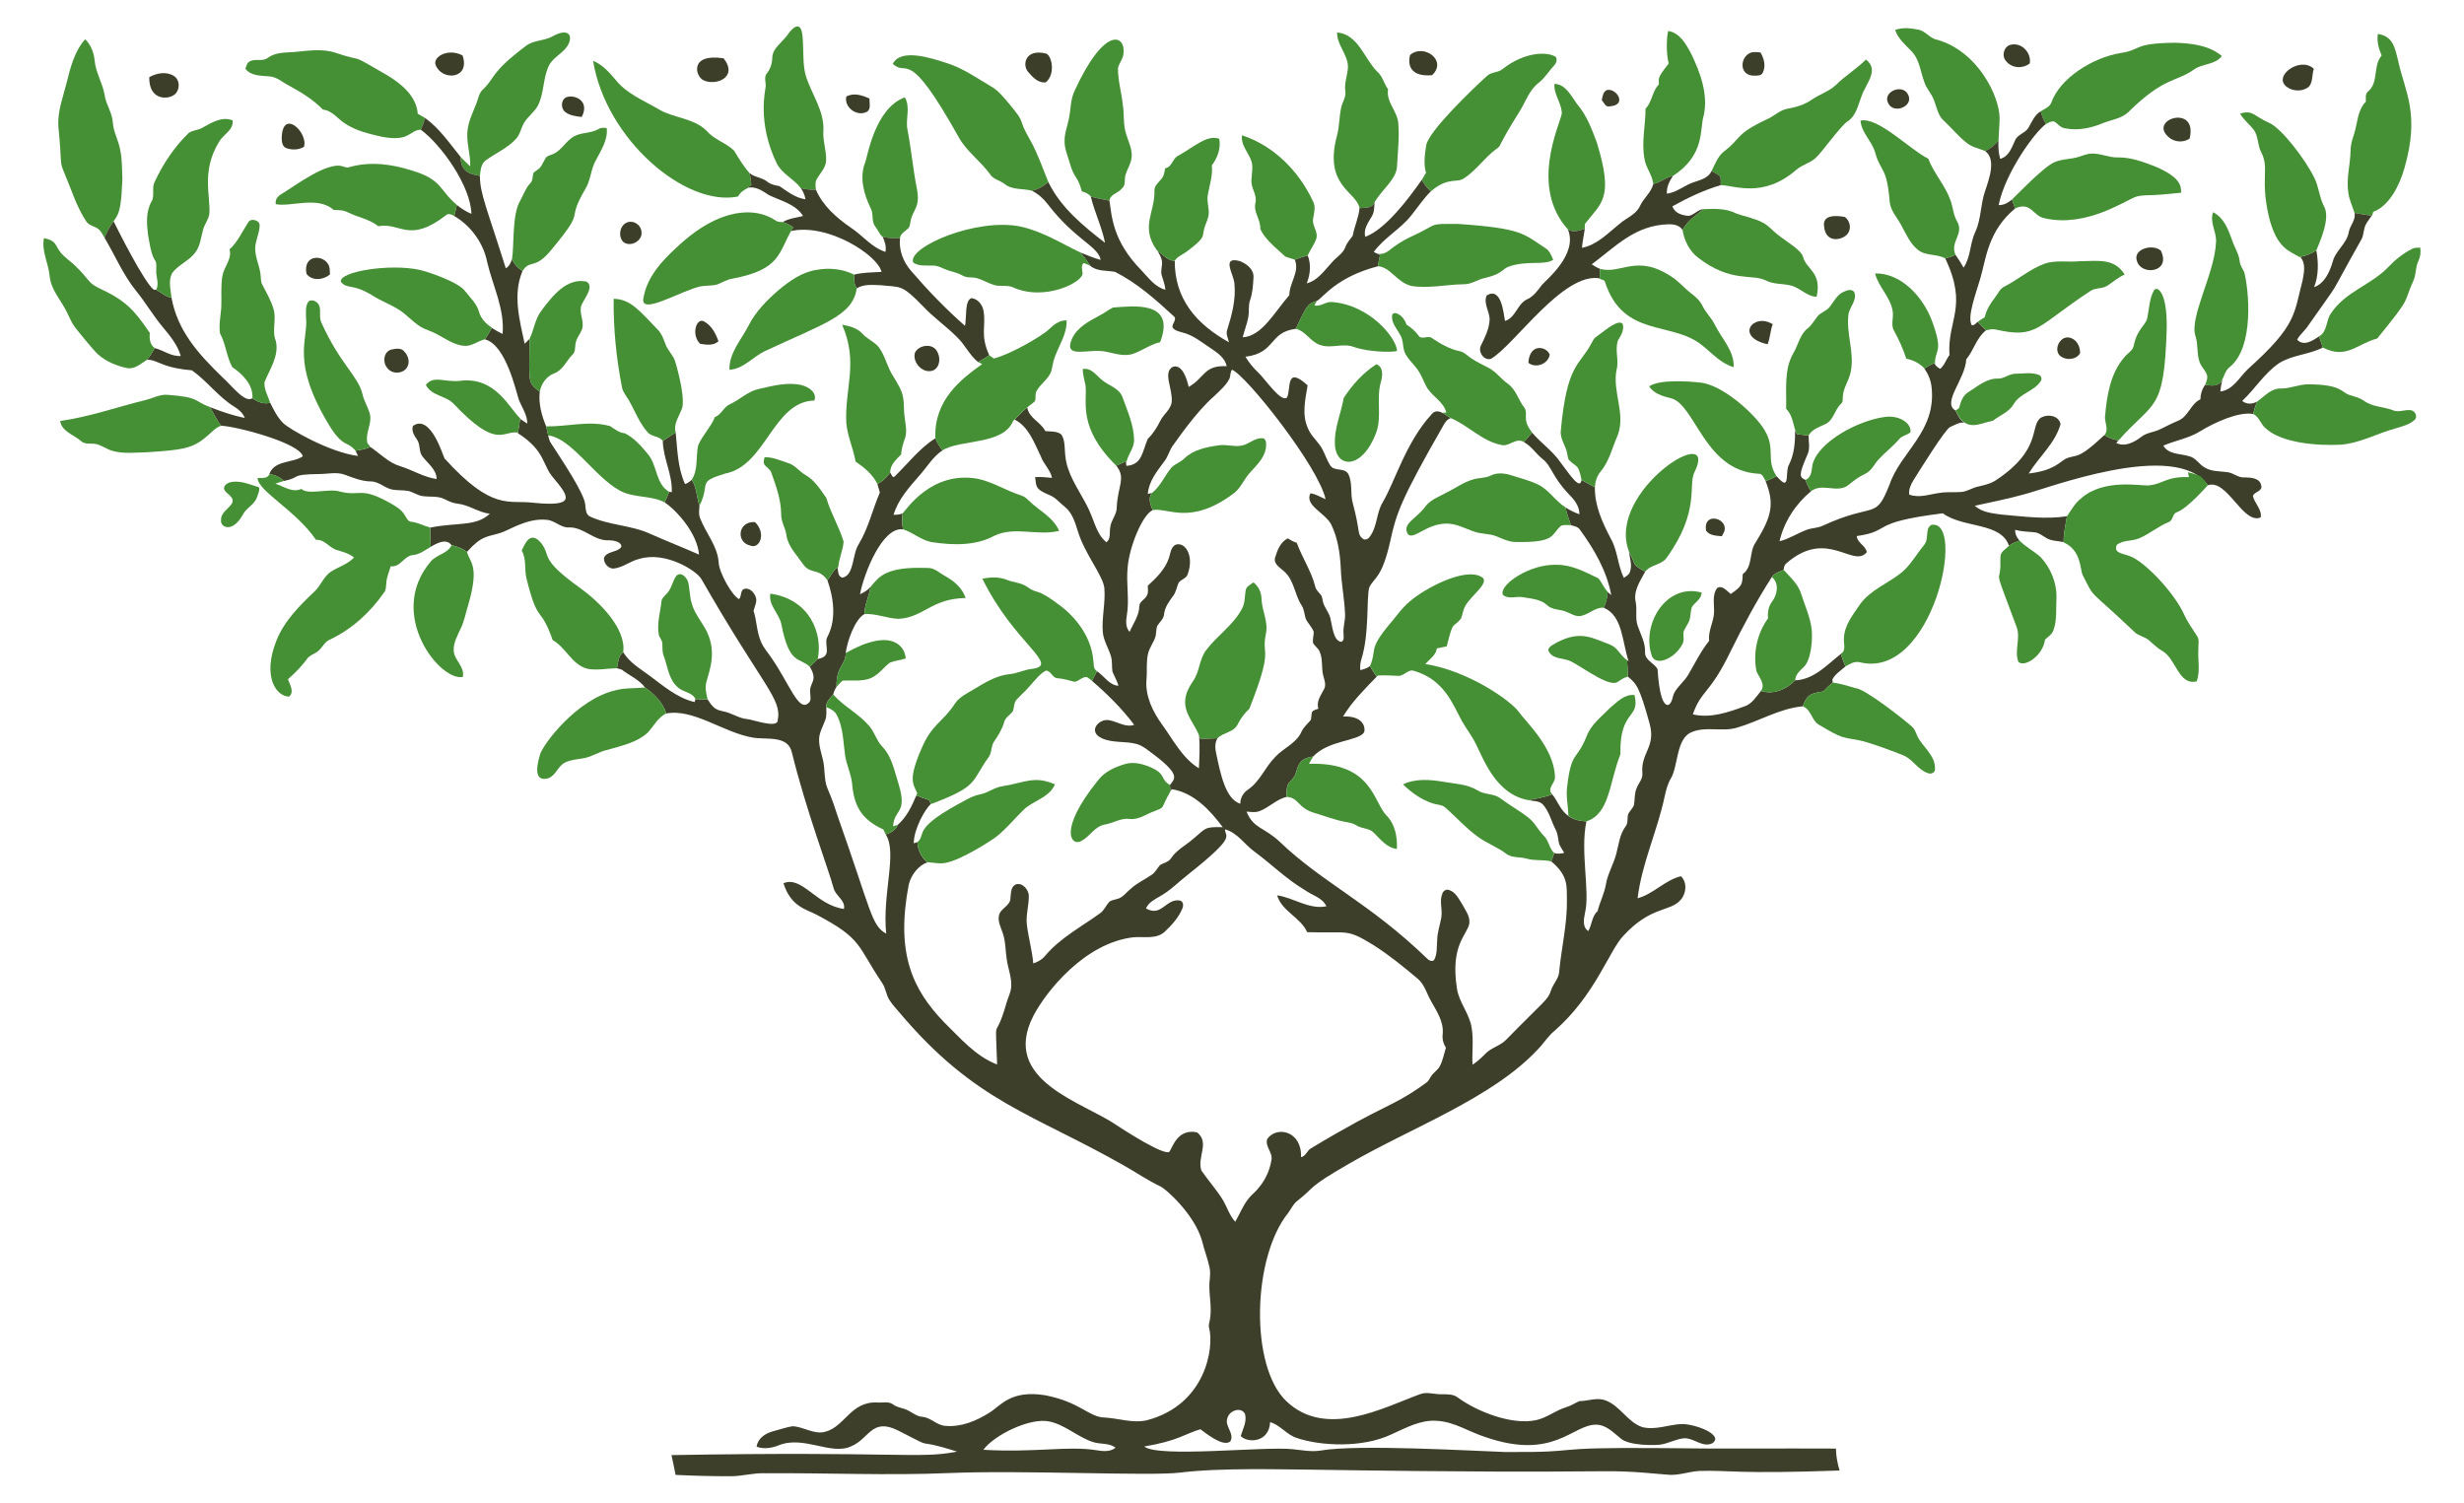 <?xml version="1.0" encoding="UTF-8"?>
<!DOCTYPE svg  PUBLIC '-//W3C//DTD SVG 1.1//EN'  'http://www.w3.org/Graphics/SVG/1.1/DTD/svg11.dtd'>
<svg enable-background="new 0 0 2653.486 1618.324" version="1.1" viewBox="0 0 2653.5 1618.3" xml:space="preserve" xmlns="http://www.w3.org/2000/svg">

	<path d="m844.61 41.795c4.098-4.262 6.711-10.205 12.23-12.948 12.725-4.823 4.628 35.296 11.446 54.422 6.335 18.941 19.349 36.363 18.451 57.149-0.931 11.038 3.38 21.635 2.923 32.624-0.392 7.723-6.335 13.275-9.927 19.643-2.253 3.462-1.404 7.723-1.078 11.577-5.454 0.278-10.907-0.261-16.181-1.616-7.642-10.075-20.427-15.381-26.158-27.023-21.073-43.788-11.965-78.624-11.724-82.686 0.212-4.801-2.139-10.173 1.486-14.222 3.706-4.801 5.519-10.646 5.617-16.688 0.13-8.753 7.739-14.19 12.915-20.232z" fill="#459035"/>
	<path d="m2040.9 32.227c8.066-2.972 16.737-1.878 24.982-0.278 7.854 1.388 12.279 9.47 20.214 10.826 44.388 12.673 67.342 61.579 67.289 84.548-0.033 8.017-0.947 16.002-1.143 24.019-3.951 4.703-8.67 8.703-14.222 11.397-6.629-2.857-14.108-4.098-19.839-8.703-9.177-7.054-16.328-16.23-24.835-23.986-6.45-5.666-7.609-14.597-10.63-22.174-2.4-6.809-7.821-12.018-10.156-18.859-4.344-11.315-5.176-24.607-13.928-33.751-6.694-7.021-14.63-13.487-17.732-23.039z" fill="#459035"/>
	<path d="m595.27 39.036c15.631-8.747 21.592-1.92 17.243 7.789-4.523 10.124-16.524 14.01-21.406 23.888-6.678 13.683-4.866 29.946-12.083 43.433-3.658 6.499-9.96 10.907-14.01 17.112-3.902 5.699-4.507 13.177-9.34 18.32-9.079 9.944-21.831 15.267-32.542 23.105-5.258 3.87-5.617 10.809-6.303 16.704-13.24-1.902-20.567-6.17-20.802-20.41 3.413 3.429 6.809 6.874 10.368 10.189 0.506-13.601-4.931-26.893-2.662-40.478 1.372-9.487 5.699-18.108 9.144-26.925 2.188-5.339 2.808-11.707 7.429-15.691 14.169-13.713 7.032-17.096 46.062-46.666 8.426-6.419 19.873-5.259 28.902-10.37z" fill="#459035"/>
	<path d="m1439.9 34.938c22.92 1.959 29.469 28.745 43.254 42.209 5.862 4.996 7.25 12.997 11.691 19.055-2.367 13.406 9.601 23.072 10.907 35.759 1.486 15.92-0.523 31.873-1.355 47.777-0.919 13.372-15.296 23.561-24.084 37.8-2.253 7.086-10.287 6.107-16.198 6.564-3.575-18.193-39.067-23.544-24.182-78.588 2.613-9.699 2.237-19.888 4.392-29.669 1.323-6.107 5.666-11.56 4.376-18.124-1.11-8.785 2.645-17.128 2.939-25.815-0.229-13.374-11.936-23.465-11.74-36.968z" fill="#459035"/>
	<path d="m1796.5 33.354c12.54 1.943 19.153 14.124 24.607 24.248 9.895 20.476 18.582 43.613 13.716 66.619-4.786 14.516 2.105 42.285-33.326 65.329-7.642 1.306-13.422 7.217-21.08 8.54-0.931-9.617-7.87-17.194-9.389-26.648-3.56-18.043 1.094-36.298 1.045-54.455 7.331-7.201 7.005-18.712 14.304-25.962 0.618-6.706-3.05-5.484 10.63-22.566-3.017-12.28-2.181-29.115-0.507-35.105z" fill="#459035"/>
	<path d="m2560.8 36.505c16.239 2.725 18.234 14.13 22.141 30.567 7.192 32.365 23.263 55.503 6.368 114.18-4.972 17.704-16.061 40.56-33.62 46.895-0.408 1.372-0.768 2.759-1.078 4.147-3.617-0.499-11.311-1.432-18.99-3.053-2.335-7.266-5.764-14.238-6.727-21.847-2.27-14.826 2.025-29.538 2.417-44.331 0-6.221 1.551-12.279 3.641-18.108 3.951-11.887 3.478-26.044 12.867-35.481 0.098-3.804-0.98-8.425 2.498-11.103 11.609-9.797 4.833-27.497 14.483-38.567-3.004-7.383-5.502-15.204-4-23.303z" fill="#459035"/>
	<path d="m71.919 88.527c4.017-16.263 8.409-33.408 19.79-46.274 6.172 6.009 9.34 14.353 10.205 22.827 1.11 13.095 8.638 24.427 10.777 37.294 1.437 10.368 8.344 19.088 8.817 29.701 0.718 10.254 6.188 19.284 7.936 29.309 2.253 10.287 1.812 20.884 2.368 31.334-1.986 50.826-6.783 33.807-19.235 63.272-1.812-3.053-3.445-6.319-5.992-8.834-4.18-3.625-10.777-3.886-13.83-8.899-10.532-15.985-16.018-34.502-23.464-51.989-5.64-13.035-2.205-8.582-6.515-50.732-0.769-16.181 5.273-31.546 9.143-47.009z" fill="#459035"/>
	<path d="m1209.9 56.981c0 6.123-4.735 10.695-5.943 16.377-0.114 13.259 3.788 26.125 5.16 39.237 1.845 10.777 0.131 22.043 3.87 32.477 2.27 7.609 6.156 15.006 5.78 23.154-0.278 7.968-5.617 14.5-7.168 22.141-0.62 4.343 0.571 9.421-3.413 12.507-3.707 5.307-12.475 5.895-13.373 13.144-6.744-1.159-13.454-2.498-20.068-4.229-2.318-3.266-6.123-4.507-9.715-5.764-5.058-18.547-7.651-11.576-13.471-31.922-2.057-7.364-5.356-14.597-5.111-22.402-0.147-8.442 3.266-16.328 4.784-24.509 1.927-9.748 1.584-20.1 5.911-29.26 33.024-71.727 55.025-59.535 52.757-40.951z" fill="#459035"/>
	<path d="m2342.4 46.041c17.406 0.588 36.478 2.58 50.308 14.287-6.956 9.519-20.655 8.017-29.783 14.369-19.297 13.915-32.244 7.742-71.012 46.127-7.511 7.07-18.239 8.082-27.415 11.838-12.834 5.421-27.334 8.327-41.131 5.437-4.393-0.702-7.103-4.474-10.516-6.874-3.364-1.584-6.646 1.029-9.552 2.319-2.645-4.213-4.441-8.883-5.666-13.683 3.886-2.596 9.144-4.294 11.218-8.801 9.043-26.768 45.018-49.159 74.898-53.965 23.253-3.478 12.378-10.549 58.651-11.054z" fill="#459035"/>
	<path d="m2160.6 66.092c-5.633-5.617-2.563-17.096 5.682-18.059 11.365-2.123 21.472 9.128 19.594 20.247-7.446 5.976-19.153 5.372-25.276-2.188z" fill="#3C3E2A"/>
	<path d="m316.09 56.083c15.169-1.355 31.073-4.18 45.866 0.963 32.777 11.034 10.831-1.728 54.585 23.709 15.398 9.274 31.824 22.419 33.359 41.751 2.596 1.551 5.225 3.086 7.903 4.572-1.306 4.278-2.759 8.507-4.588 12.605-12.501 0.195-11.172 13.662-42.649 7.462-13.242-3.086-26.876-6.205-38.404-13.748-8.295-5.029-14.059-14.32-24.443-15.365-10.515-10.94-23.627-18.794-36.886-26.027-6.825-3.429-12.801-9.372-20.802-9.732-8.997-0.914-19.676-0.261-25.782-8.262 1.045-2.678 1.535-5.96 4.196-7.576 6.025-3.984 14.222 0.49 20.018-4.229 8-5.748 18.206-5.601 27.627-6.123z" fill="#459035"/>
	<path d="m1518.5 59.267c14.238-12.79 40.787 5.665 23.741 21.7-20.448 1.827-27.122-8.066-23.741-21.7z" fill="#3D3E2A"/>
	<path d="m1887.1 56.262c2.874-0.376 5.813 0.016 8.736 0.196 3.935 6.384 6.091 15.006 2.417 21.962-1.453 3.021-5.144 2.972-7.985 3.07-19.179 0.945-16.401-22.56-3.168-25.228z" fill="#3C3F2A"/>
	<path d="m498.15 59.74c8.641 25.644-22.15 27.649-28.95 10.434-3.651-9.165 13.779-18.688 28.95-10.434z" fill="#3D3E2A"/>
	<path d="m1126 57.569c6.4 0.901 11.338 22.158 0.147 31.122-8.18 0.898-14.059-5.552-18.875-11.169-6.609-7.302-3.545-25.169 18.728-19.953z" fill="#3C3E29"/>
	<path d="m1618.3 74.256c23.825-18.829 48.595-18.766 57.133-12.981 1.91 3.053 0.473 6.94-1.878 9.291-5.764 6.205-10.091 13.732-16.9 18.908-9.96 7.74-13.732 20.247-20.214 30.567-25.01 39.585-19.057 36.441-24.95 40.315-12.899 9.389-21.733 23.333-35.269 31.922-7.565 5.033-16.594-2.125-35.253 13.732-3.951-3.543-7.233-7.756-9.764-12.393 1.502-2.482 2.972-4.996 4.474-7.511-2.857-9.699-1.241-19.725 0.196-29.505 2.266-15.294 51.794-62.451 65.493-74.833 4.637-4.54 12.082-3.267 16.932-7.512z" fill="#459035"/>
	<path d="m961.45 68.77c8.571-16.921 40.442-6.652 58.929-0.572 17.014 5.454 31.644 15.953 46.928 24.868 7.838 4.392 13.34 11.691 19.153 18.337 20.522 24.716 7.109 12.047 23.431 40.364 7.887 14.042 12.899 29.424 19.088 44.25-5.111 4.425-11.038 7.952-17.7 9.356-9.895-2.58-21.357-0.522-29.718-7.462-5.029-3.837-12.181-4.784-15.577-10.597-10.254-14.059-25.178-24.297-33.636-39.71-55.979-100.1-54.559-63.712-70.898-78.834z" fill="#459035"/>
	<path d="m779.28 62.794c16.268 20.886-9.031 30.086-21.994 23.48-8.596-4.333-14.931-29.063 21.994-23.48z" fill="#3C3E2A"/>
	<path d="m1976.9 91.695c10.091-10.075 22.468-17.455 32.542-27.562 14.713 11.155 0.079 25.761-4.507 38.829-3.87 9.683-5.748 21.488-15.12 27.644-7.858 5.054-27.956 33.853-34.975 39.939-6.091 5.29-14.369 7.037-20.41 12.361-35.783 30.948-66.086 16.772-81.348 16.475-0.229-3.168 0.457-6.548-0.718-9.536-2.743-2.368-6.042-3.919-9.144-5.666 3.756-7.576 6.776-16.1 13.749-21.406 19.029-14.454 10.994-18.119 46.977-34.845 7.25-3.38 13.16-9.601 21.325-10.891 8.964-1.584 17.896-4.213 25.456-9.47 8.359-5.879 18.597-8.835 26.173-15.872z" fill="#459035"/>
	<path d="m638.69 65.52c10.091 4 17.357 12.312 24.198 20.394 11.707 14.793 29.701 22.043 45.605 31.236 16.524 10.287 38.404 9.585 52.659 23.905 8.05 9.438 20.819 12.671 29.473 21.276 5.029 8.344 10.009 16.753 16.557 24.052 1.176 4.278 1.518 8.719 1.927 13.112-1.061 0.62-3.184 1.845-4.245 2.466 0.376 0.016 1.11 0.033 1.486 0.033-4.686 2.123-9.144 4.947-11.577 9.65-56.733 11.451-142.24-61.585-156.08-146.12z" fill="#459035"/>
	<path d="m2491.8 74.158c-2.237 6.237-0.784 13.846-5.258 19.12-6.482 5.617-17.08 5.323-23.823 0.343-15.777-11.537 14.62-33.525 29.081-19.463z" fill="#3C3E2A"/>
	<path d="m160.73 83.106c7.87-4.441 18.402-6.401 26.436-1.372 7.282 4.458 6.809 16.459-0.261 20.868-7.635 4.87-26.585 4.728-26.175-19.496z" fill="#3C3E29"/>
	<path d="m1674 90.307c12.328 0.555 17.863 12.883 24.182 21.553 10.238 11.74 15.806 26.631 21.26 41 18.902 61.14 5.104 65.333-12.557 88.173-0.229 1.78-0.31 3.576-0.229 5.372-5.878 1.747-12.589 4.458-18.222 0.571-41.02-45.451-9.388-111.04-6.515-124.5 0.049-11.331-8.899-20.638-7.919-32.166z" fill="#459035"/>
	<path d="m1730.7 96.871c10.158-1.998 22.37 16.481 2.629 17.667-4.523 1.094-5.911-4.115-8.376-6.711 0.832-3.984 1.387-9.193 5.747-10.956z" fill="#3D3F2A"/>
	<path d="m2054 100.45c8.744 12.882-12.995 22.717-19.855 11.985-8.291-12.668 12.925-22.325 19.855-11.985z" fill="#3D3E2A"/>
	<path d="m911.4 103.96c7.952-4.36 17.341-1.453 24.933 2.253-0.229 4.703 2.155 11.642-3.102 14.353-10.499 5.241-24.427-4.931-21.831-16.606z" fill="#3C3E2A"/>
	<path d="m608.66 120.58c-5.013-3.788-4.719-13.438 1.437-15.92 8.342-3.107 25.587 3.543 16.377 21.292-6.155-0.718-12.785-1.371-17.814-5.372z" fill="#3D3E2A"/>
	<path d="m974.46 104.86c6.466 11.054 0.18 23.872 2.955 35.645 4.049 21.08 5.911 42.519 10.14 63.582 3.594 20.067-4.776 21.642-6.972 34.208-0.669 2.466-0.457 5.405-2.335 7.38-3.168 3.445-8.344 5.454-9.013 10.646-6.254 0.523-12.557 0.131-18.663-1.225-3.592-2.678-5.209-7.658-8.001-11.201-4.49-5.666-1.47-13.471-4.898-19.529-7.397-15.251-12.508-33.44-5.797-49.867 1.912-4.159 10.096-58.238 42.584-69.639z" fill="#459035"/>
	<path d="m2184.5 137.5c3.69-6.352 6.482-13.667 13.145-17.635 1.225 4.801 3.021 9.47 5.666 13.683-12.42 8.99-43.855 52.591-50.977 87.307 5.519 0.245 10.27-2.547 14.352-5.96 1.094 3.2 2.27 6.401 3.445 9.585-29.704 24.554-31.471 55.229-37.506 75.29-4.441 15.446-14.489 41.493-9.291 50.357 2.776 0.735 4.523-2.237 6.564-3.56 2.776 3.217 5.715 6.303 8.85 9.193-10.352 7.985-13.112 21.521-21.308 31.236-0.848 21.246-26.548 46.655-11.561 55.075 2.253 4.931 4.784 10.091 9.585 13.03-5.552-0.653-10.254 2.694-15.169 4.621-5.002 1.612-33.513 47.599-39.515 57.182-2.906 4.719-5.47 9.96-4.719 15.675 10.924 4.196 22.19-0.506 33.179-1.829 7.609-1.192 15.332-0.376 23.006-0.931 6.368-0.588 11.74-4.507 17.928-5.813 7.054-1.6 14.336-3.217 20.313-7.56 47.793-32.081 35.729-56.716 46.47-65.999 7.021-5.013 20.263-3.478 22.06 6.384-5.96 20.868-23.301 35.106-34.306 53.067 27.161-3.051 33.464-12.467 39.596-15.708 12.278-5.794 11.565 2.932 41.899-25.668 4.572 3.07 9.83 4.784 15.25 5.715-0.604 0.702-1.796 2.106-2.4 2.808 9.209 4.588 19.088-0.751 26.533-6.286 5.862-4.964 13.928-5.143 20.623-8.458 6.613-3.217 13.177-6.613 19.986-9.454 10.548-4.637 13.03-18.026 23.48-22.876 0.033-5.682 1.845-11.169 5.144-15.789 6.531 1.649 15.577 1.992 18.532-5.552-1.159 4.262-1.91 8.605-2.27 12.997 14.042-1.78 20.655-15.789 30.077-24.492 52.781-47.419 48.975-59.129 58.472-95.014 1.535-8.311 3.902-18.565-2.515-25.423 6.139-1.306 12.067-3.609 17.39-7.037 2.335 13.193 2.515 26.925-2.433 39.596 11.365-4.147 16.704-16.312 19.953-27.089 2.956-12.295 15.398-19.725 17.439-32.428 1.323-7.135 7.789-12.834 6.139-20.492 6.107 1.29 12.295 2.172 18.516 2.988-2.253 3.364-4.8 6.548-6.678 10.124-2.025 4.556-1.878 9.732-3.805 14.304-42.191 75.039-17.546 36.15-58.553 94.867-3.396 5.045-8.458 8.785-11.25 14.255 6.972 7.576 16.9 1.029 23.545-3.543 1.274 4.033 2.645 8.017 4.098 12.001-14.957 7.723-32.722 7.87-47.091 16.851-15.887 10.777-25.88 27.725-39.76 40.69 4.817 3.919 11.12 3.56 16.312 0.523-2.156 4.262-3.396 8.899-4.49 13.536-15.277-2.882-41.62 9.053-57.182 18.68-12.165 7.56-26.583 9.764-39.596 15.398 5.731 9.732 18.19 8.425 27.644 11.348 7.348 1.486 10.858 8.981 17.177 12.311 7.135 4.311 15.74 3.788 23.741 4.85 6.841 0.506 12.132 6.482 19.251 5.666 6.384 0.18 15.936 0.555 17.569 8.393 2.188 6.744-7.364 6.678-8.883 11.675 1.796 7.985 9.977 14.5 8.393 23.056-19.238 7.967-36.041-41.899-56.92-34.632-34.872-50.419-174.84 4.334-199.11 10.107-17.079 4.8-34.534 8.082-51.81 11.952 7.952 7.38 19.235 8.148 29.456 9.568 23.137 1.976 46.666 5.29 69.787 1.714-1.535 9.242-3.739 18.435-3.625 27.856-6.205-1.437-13.03-0.947-18.582-4.409-4.197-2.351-8.017-5.813-12.998-6.172-6.923-0.686-13.895-0.718-20.623-2.613-0.131 4.425 1.764 8.425 4.768 11.609-3.984 1.453-8.05 2.857-11.397 5.503-8.72-25.561-49.176-18.668-71.273-34.926-81.119 10.086-53.466 18.75-92.647 24.525 0.457 7.462 9.519 10.009 10.793 17.341-14.609 17.943-42.641-26.406-86.621 12.018-2.253 1.698-2.776 4.49-2.874 7.135-4.67 1.829-9.862 3.347-12.818 7.707-16.557 25.701-30.909 52.74-44.462 80.107-22.281 46.294-31.409 41.254-40.559 67.681 18.859 4.507 37.882-2.123 55.467-8.54 8.262-2.629 12.736-10.466 17.961-16.753 13.095 4.572 27.579-1.731 36.722-11.332 20.182-0.767 34.404-16.769 49.197-28.395 1.437 4.539 3.135 9.013 4.98 13.438-4.915 4.376-10.907 8.034-14.059 13.993 0.082 0.833 0.212 2.482 0.294 3.315-3.543 3.004-6.891 6.205-10.058 9.585-15.835 2.155-17.71 5.064-22.207 16.051-25.064 2.319-46.846 16.051-70.636 22.958-16.034 4.898-33.505-1.861-49.165 4.931-16.642 6.964-14.178 36.47-22.157 49.769-3.527 5.878-5.193 12.589-6.646 19.218-7.821 37.114-24.574 71.991-29.195 109.84 17.194-4.621 29.293-19.512 46.667-23.741 7.054 6.76 5.813 18.712-0.392 25.619-11.34 12.966-31.696 6.169-61.476 38.388-15.61 16.329-29.969 63.341-73.951 102.25-7.086 5.519-11.626 13.438-17.879 19.774-49.084 53.083-136.71 84.601-204.18 123.87-45.121 25.906-35.467 24.261-55.239 39.71-4.409 3.38-6.613 8.589-9.797 12.965-38.665 47.688-41.639 165.26-1.927 202.83 42.594 40.489 104.13 6.979 143.88-7.609 7.511-2.841 15.349 0.294 23.039 0.082 6.058 0.065 12.85-0.392 17.863 3.707 20.115 14.686 57.579 29.801 83.944 24.199 11.642-2.433 21.015-10.466 32.314-13.895 5.143-1.421 9.552-4.49 14.402-6.597 9.519-0.098 19.219-4.409 28.542-0.67 15.594 5.944 23.366 23.317 39.318 28.656 13.879 3.429 27.611-2.482 41.425-3.282 8.814-0.693 31.47 5.328 36.526 13.944 1.927 3.674-1.992 7.25-5.453 7.723-9.993 2.106-17.879-7.021-27.709-6.352-8.458 0.784-16.035 5.144-24.329 6.646-5.658 1.108-34.514 1.627-43.776-6.45-7.919-6.303-15.724-14.957-26.664-14.859-25.293-0.091-45.584 38.729-118.92 13.389-17.586-5.535-33.62-16.606-52.463-17.553-17.569-1.306-33.391 7.691-48.887 14.614-31.459 14.942-77.088 12.472-102.23 3.739-10.728-3.511-17.504-13.83-28.395-16.932-1.003 21.842-23.636 23.031-31.661 15.006 2.319-7.724 6.923-15.594 4.588-23.856-4.18-8.099-16.524-3.576-18.729 3.902-4.066 8.915 8.197 17.161 2.808 25.864-8.344 6.33-28.139-10.597-32.085-13.242-16.151 4.692-24.222 12.546-60.496 18.565 15.134 12.444 130.06-0.443 159.89 2.923 10.025 0.98 20.133 3.102 30.224 1.421 39.223-6.9 163.22 0.379 198.49 1.584 91.91 0.655 34.013-5.347 171.46-4.18 61.607 0.947 123.23 0.147 184.85 0.49 0.114 8.017 1.584 15.953 3.935 23.627-111.77 4-119.03-0.578-151.4 0.49-11.511 0.735-22.663 5.339-34.322 3.952-87.576-7.81-21.627 0.208-386.9-5.405-23.643-0.016-93.36-2.305-137.37 3.184-31.734 4.059-168.91-2.878-249.54 0.539-65.836 2.743-131.67-0.31-197.52 0.212-12.687-0.604-24.999 3.315-37.653 3.184-19.627 0-39.253-0.441-58.847-1.437-1.323-7.152-2.906-14.238-4.409-21.325 245.32-4.249 266.93 4.357 307.56-3.755-53.106-16.788-16.858 1.272-63.746-22.827-28.149-13.954-30.796 8.891-49.965 16.965-21.608 10.527-51.087-11.815-78.196-0.996-7.609 3.07-16.051 4.474-23.97 1.584 1.159-8.85 9.307-14.369 17.324-16.492 7.054-1.796 13.977-4.327 21.178-5.535 12.001 0.327 22.941 9.144 35.171 6.009 21.359-5.368 27.626-33.053 56.284-31.595 5.65 0.555 12.246-1.616 17.096 2.155 3.543 2.743 8.05 3.445 12.23 4.784 6.825 2.188 12.083 8.131 19.578 8.556 9.128 0.947 15.447 9.291 24.754 9.699 16.72 1.437 32.983-5.323 46.878-14.091 12.463-7.53 22.75-25.03 60.545-18.859 38.044 7.527 46.932 23.806 63.991 23.953 15.136 0.882 30.273 6.483 45.458 2.874 63.559-16.845 72.274-78.505 66.864-99.227-0.996-3.004 0.294-5.976 0.767-8.899 2.221-11.642-0.343-23.431-0.555-35.122-0.245-7.037 1.829-14.108 0.212-21.08-1.943-9.568-5.65-18.663-7.903-28.134-7.944-29.144-39.578-57.032-45.197-59.419-13.357-6.319-25.57-14.712-38.404-21.994-99.234-56.558-160.33-68.122-242-164.65-3.739-4.425-7.756-8.67-10.924-13.52-4.082-5.927-4.196-13.634-8.54-19.414-26.409-39.288-20.695-46.846-69.542-72.563-11.577-6.264-28.224-8.609-36.347-34.257 20.06-8.392 35.374 23.826 65.183 27.66 1.665-9.617-8.981-13.797-11.103-22.174-4.797-18.283-29.96-84.691-45.017-146.38-4.29-18.908-27.52-13.372-41.849-15.936-31.33-5.101-64.027-31.538-93.365-25.995-3.707-11.871-13.03-20.9-22.892-27.954-6.58-8.67-16.769-12.818-25.178-19.3-1.274-0.376-3.837-1.11-5.111-1.47 1.355-6.009 1.192-13.389 6.76-17.292 6.613 10.956 17.863 17.586 27.921 24.95 15.202 11.218 30.06 24.394 48.952 28.77 0.229-0.8 0.702-2.4 0.931-3.2 4.376 0.229 8.752 0.327 13.144 0.359 8.563 14.184 13.201 11.006 22.631 14.467 6.58 2.335 12.736 6.091 19.839 6.695 6.921 0.719 32.958 10.526 33 1.159 4.62-23.371-15.47-35.346-82.148-151.8-5.151-9.155-38.874-30.506-67.044-21.815-9.144 2.106-16.639 8.638-25.946 10.123-6.499 1.535-12.426-4.947-12.001-11.152 2.857-7.25 12.605-5.731 17.586-10.646 3.017-1.918 0.756-8.037-12.132-8.425-15.675 1.094-26.925-13.879-42.47-13.846-9.225 0.931-15.642-7.446-24.509-8.148-21.514-2.312-40.669 11.464-50.716 14.336-13.783 4.253-19.125 2.208-35.236 20.133-4.996-3.56-10.695-5.895-16.671-7.184-5.699-7.805-16.051-1.992-22.419 1.78-0.424-6.907-0.539-13.814-0.555-20.704 29.032-5.836 49.304-0.892 64.154-14.891-12.344-1.502-22.566-9.683-34.943-10.907-4.882-0.539-9.34-2.612-13.65-4.784-7.38-3.853-15.936-2.139-23.839-3.364-5.552-0.735-10.124-4.392-15.528-5.568-5.176-0.865-10.434-0.506-15.594-1.208-8.85-0.98-15.3-8.915-24.395-8.997-9.895-0.049-19.055-3.886-28.166-7.217-8.834-3.266-18.239-0.784-27.334-0.751-33.315 0.447-18.757 3.609-38.42 7.527-4.147-4.343-9.683-6.695-15.577-7.331 5.274-15.234 24.77-11.789 36.069-19.202-3.07-14.553-72.585-32.656-87.961-32.999-4.85-6.156-8.066-13.324-11.969-20.051 12.181 4.752 24.607 9.046 37.441 11.691-1.878-5.062-5.943-8.703-10.336-11.577-17.765-10.548-29.864-28.085-46.748-39.792-11.054-0.849-22.076-2.743-32.395-6.923-5.16-1.894-10.173-4.784-15.855-4.36 3.331-3.837 5.895-8.229 8.278-12.671 9.536 2.4 17.88 9.307 28.134 8.556-3.413-11.805-11.316-21.472-19.055-30.73-10.499-12.491-18.745-26.68-29.015-39.351-14.059-17.373-22.696-38.192-34.045-57.28 2.629-6.221 5.699-12.279 9.781-17.684 4.566 9.23 32.572 65.181 43.221 73.673l2.661 0.082c5.47 2.874 10.042 7.544 16.443 8.425 6.569 35.594 28.325 60.074 54.945 85.838 10.181 9.179 24.332 28.19 32.183 22.5 5.584 3.968 12.197 6.858 19.137 4.833 3.853 7.658 7.674 15.561 13.814 21.717 5.908 6.357 50.808 32.048 80.825 35.628-0.914-1.878-1.829-3.739-2.727-5.601 5.503-0.718 10.924-2.025 16.116-3.984 10.597 7.168 19.774 17.128 32.395 20.737 13.144 4.082 25.048 11.789 38.878 13.667-0.229-10.613-9.666-16.688-15.365-24.394-4.164-5.405-1.878-13.095-6.09-18.484-2.89-4.213-5.829-8.997-4.082-14.287 19.345-13.516 32.655 33.255 34.093 35.073 51.919 57.34 69.047 44.319 95.57 47.695 46.103 4.561 39.026-6.142 21.276-27.203-11.772-13.637-8.229-28.779-38.012-47.793 0.358-1.85 1.382-6.519 2.515-15.349 2.515 1.747 5.078 3.462 7.707 5.094 0.049-9.519-5.78-17.324-9.111-25.815-3.048-8.796-13.85-59.315-36.641-64.954 2.825-3.902 5.274-8.05 7.495-12.312 3.739 2.4 7.609 4.637 11.675 6.531 2.302-26.844-10.466-51.532-16.524-77.021-3.968-20.704-17.455-39.286-35.53-50.014 0.947-3.968 1.878-7.952 2.808-11.903 4.735 3.919 9.96 7.217 15.659 9.585-0.898-30.324-32.429-74.312-54.471-90.589 1.829-4.098 3.282-8.327 4.588-12.605 15.528 11.152 26.338 27.219 38.225 41.898 0.237 14.343 7.689 18.527 20.802 20.41 0.062 19.285 7.285 33.969 27.872 99.537 3.755-2.139 5.437-6.058 6.711-9.96 2.302 5.421 6.384 9.732 11.332 12.867-10.858 25.162-3.168 52.838 2.237 78.343 1.747-1.715 3.494-3.429 5.241-5.16-0.278 47.512-2.353 46.618 11.054 56.871-1.47 12.834 2.025 25.537 6.923 37.294 2.082 8.041 2.361 14.014 5.078 17.945 12.531 19.361 36.15 54.406 37.016 66.538 0.539 4.392 0.294 10.107 4.882 12.475 20.557 9.666 44.25 9.242 64.905 18.663 17.455 7.772 35.237 14.728 52.708 22.435-1.93-23.247-24.336-47.781-37.016-56.202 1.763-3.723 3.364-7.511 4.817-11.364 0.702 0.065 2.139 0.212 2.857 0.294 0.849-18.973-9.291-36.184-9.666-55.059 4.49-3.233 9.095-6.303 13.895-9.062 1.861 18.68 2.123 38.029 10.042 55.435 2.825-0.849 5.16-2.612 7.282-4.637 5.388 8.507 5.062 18.794 8.344 28.036-0.392 4.539-1.208 9.323 0.751 13.651 6.123 15.953 18.663 29.636 19.839 47.319 0.644 11.951 15.262 36.901 22.043 39.514 2.711-2.988 1.176-8.197 4.67-10.711 5.65-2.286 10.973 2.792 12.916 7.723 2.515 5.192-0.849 10.483-2.025 15.545 3.494 11.103 3.38 23.137 8.18 33.865 2.547 5.862 6.776 10.711 10.417 15.904 20.267 29.08 29.819 59.836 40.706 49.507 3.233-2.629 1.633-7.168 1.714-10.695-1.67-11.23 9.25-12.564-0.523-28.281 2.874-2.776 5.829-5.47 8.621-8.344 15.484-2.765 7.43-12.734 9.634-22.239 1.301-3.314 14.734-22.644 0.833-62.456 3.527-4.67 5.813-10.646 10.94-13.863 0.604 3.821 0.163 10.287 5.421 10.94 12.672-3.049 9.879-24.181 17.357-36.167 10.434-17.226 14.761-37.147 22.696-55.5-0.849-3.053-1.731-6.074-2.645-9.095 5.65-2.906 10.254-7.315 13.716-12.605 1.176 1.714 2.776 7.495 5.454 3.854 14.124-13.814 26.37-29.897 43.254-40.625 1.812 4.752 4.67 8.997 7.642 13.095-10.417 6.94-16.671 18.043-24.884 27.17-11.038 12.703-22.86 25.668-27.742 42.176 3.266 0.098 6.597-0.147 9.65-1.502-0.588 5.731-0.49 11.511 0.441 17.21-22-3.1-41.858 46.868-46.258 69.869 4.245-1.894 8.279-4.327 11.364-7.887-1.518 9.911-6.466 19.039-6.629 29.277-10.471 5.827-18.613 29.599-20.116 41.882-0.025 13.299-10.377 13.92-9.879 36.51-1.812 2.433-2.857 5.307-3.592 8.23-3.331 3.968-8.033 7.87-7.413 13.601-0.033 4.474 0.588 9.144-1.012 13.454-2.302 6.76-6.286 13.03-6.76 20.329-0.49 10.581 4.637 20.345 5.372 30.795 2.124 28.573 1.857 12.701 14.614 52.806 36.469 103 36.214 117.74 52.283 126.51-4.461-42.769 12.312-87.446-0.539-106.72 5.47-1.91 10.793-4.801 13.046-10.483 9.585-8.474 15.104-20.149 19.953-31.726 4.539 1.976 9.177 3.674 13.912 5.16 0.425 1.078 1.257 3.217 1.682 4.294-5.413 4.269-18.152 25.702-18.435 42.209 0.98-0.31 2.939-0.947 3.919-1.257 0.637 8.442 3.984 16.492 10.924 21.651-10.173 3.755-17.635 13.716-20.198 24.052-14.16 74.112 3.982 112.66 37.816 148 17.471 17.014 33.946 36.82 57.345 45.752-1.791-59.511-3.243-19.856 9.813-65.313 1.682-6.58 5.372-12.703 5.421-19.643 0.245-9.487-3.38-18.451-4.784-27.725-1.6-9.666-1.127-19.725-4.441-29.048-2.008-6.009-5.372-12.067-4.049-18.598 1.502-8.034 12.687-10.483 12.426-19.267 0.588-4.947 0.278-11.495 5.388-14.206 6.972-2.58 13.34 4.523 14.304 10.907 0.539 10.842-3.347 21.521-2.025 32.395 1.649 13.977 5.699 27.546 6.874 41.604 4.866-1.437 9.34-4.049 12.638-7.952 16.312-19.594 39.4-31.465 59.696-46.307 4.147-3.119 6.025-8.18 9.47-11.903 2.237-1.992 5.421-2.221 8.164-3.119 6.433-1.274 10.124-7.299 15.055-11.038 6.613-6.335 15.169-9.879 22.566-15.12 3.951-2.613 5.927-7.054 8.997-10.499 4.033-2.466 9.372-3.151 12.001-7.544 5.682-8.589 15.136-13.242 22.713-19.855 14.995-12.159 12.159-13.899 32.787-13.308-13.749-18.418-31.089-37.081-54.912-40.951-0.359 0.588-1.11 1.763-1.486 2.351-0.131-2.286-0.327-4.539-0.506-6.776 4.669-6.66 12.298-10.19-16.443-32.183-6.107-4.294-11.707-9.748-19.006-11.936-12.41-3.56-26.076-0.8-37.996-6.368-15.86-7.41-2.499-21.81 8.246-19.316 8.948 1.535 17.292 8.066 26.697 4.948-13.177-17.537-28.852-33.114-45.458-47.368 1.78-3.462 3.56-6.923 5.323-10.401 7.886 5.045 12.932 14.891 23.121 15.708-1.29-5.47-4.458-10.173-6.401-15.349-0.849-5.486 0-11.168-1.616-16.524-2.629-8.703-7.87-16.606-8.768-25.815-1.306-15.887 3.053-31.661 1.682-47.564-1.523-13.803-21.322-36.84-28.705-61.721-2.923-9.307-5.96-19.382-13.846-25.75-5.584-4.245-9.993-10.27-16.753-12.736-14.925-6.389-13.955-8.393-15.251-19.284 6.058-0.359 12.132 0.18 18.173 0.816-1.796-8.768-9.079-14.81-12.001-23.105-7.135-14.467-12.981-31.954-28.33-39.71 4.572-4.327 8.654-9.176 13.667-13.046 1.845 11.658 14.532 15.659 19.48 25.472 5.764 0.702 12.573-0.212 17.308 3.739 4.409 6.94 3.168 15.724 4.294 23.513 1.911 18.598 13.161 34.159 21.733 50.193 9.916 17.935 10.43 32.507 22.5 42.323 4.849-3.805 3.086-10.434 4.017-15.741 0.62-7.625 6.809-13.503 7.037-21.227 0.681-23.048 10.455-32.217-0.506-45.474 3.413-1.551 6.842-3.086 10.271-4.637 0 0 0.323 2.383 0.653 4.768 16.953-1.16 16.916-14.825 23.023-29.113 5.731-5.519 9.928-12.263 13.454-19.349 3.543-7.201 11.381-12.116 12.344-20.525 1.076-14.47-9.962-31.854 1.323-37.751 11.791-3.61 16.355 19.632 16.932 21.733 17.202-9.574 16.195-23.653 40.886-22.304-1.715-9.013-9.83-14.353-16.851-19.169-9.732-6.254-18.843-14.206-30.338-17.03-3.87-1.257-8.54-1.845-11.022-5.454-1.176-4.229 5.601-8.817 1.045-12.377-19.414-17.814-39.417-35.743-63.158-47.597-8.866-1.649-19.757-0.278-26.811-6.776-3.102-5.062-6.678-9.83-10.679-14.189 7.282 2.906 14.516 6.074 22.125 8.099-2.578-14.905-27.181-21.155-57.165-60.219-4.49-5.96-10.221-10.907-16.883-14.287 6.662-1.404 12.589-4.931 17.7-9.356 13.259 27.399 37.473 47.221 61.084 65.476-3.413-17.063-11.25-32.82-15.332-49.703 6.613 1.731 13.324 3.07 20.068 4.229 2.489 16.408 3.277 43.321 34.077 74.686 7.723 8.099 14.761 18.369 26.191 21.325-0.441-5.388-2.515-10.385-3.984-15.512-1.551-5.258 1.159-10.613 0.163-15.904-0.669-3.821-2.841-7.119-4.637-10.466 6.009 3.919 10.63 10.695 18.516 10.711-0.154 40.774 22.77 67.941 58.423 87.748-0.931-4.245-3.511-8.572-2.074-12.997 5.143-16.247 9.683-33.277 7.903-50.454-0.893-10.168-14.401-29.409 5.715-24.019 7.331 2.808 15.365 8.817 14.842 17.569-0.474 8.295-0.931 16.769-3.739 24.672-2.025 5.813-0.735 12.083-1.861 18.075-1.339 7.429-4.229 14.451-6.042 21.766 20.84-1.048 34.429-27.496 50.242-45.376-0.114-13.177 11.397-24.933 5.878-38.225 4.507-1.829 9.177-3.266 13.912-4.507 3.87 9.748 2.792 20.476-1.094 30.028 12.148-3.119 19.235-14.173 27.317-22.778 4.719-5.503 11.756-9.209 14.352-16.312 1.584-4.654 5.013-8.213 7.854-12.099 1.78-10.124 6.499-19.529 7.348-29.848 5.911-0.457 13.944 0.523 16.198-6.564-0.375 5.323-0.114 11.038-3.102 15.741-3.902 6.629-9.128 13.569-6.907 21.766 22.129-8.317 46.592-41.071 60.872-61.427 2.531 4.637 5.813 8.85 9.764 12.393-7.968 7.854-14.108 17.259-21.096 25.946-11.724 14.891-29.26 23.937-40.396 39.4 0 0 1.466 0.719 6.792 3.249-0.898 4.017-1.698 8.066-2.384 12.132-44.721 11.703-58.364 33.194-65.607 37.277-8.536 3.386-9.351 0.671-22.68 30.077-29.391 3.601-21.334 26.094-54.308 30.06 3.804 6.286 8.425 12.034 13.797 17.079 8.026 7.501 24.266 32.354 30.91 26.893 4.753-8.441-2.199-35.428 22.255-13.128-2.466 14.957-6.335 31.056 0.049 45.589 3.462 9.421 12.263 15.349 16.41 24.362 2.841 5.405 4.67 11.348 8.066 16.492 4.458 6.499 14.81 1.894 19.055 8.621 5.111 9.519 2.221 20.851 4.849 31.024 8.584 31.607 4.72 34.018 10.597 38.682 2.384 2.645 6.417 0.718 7.968-1.894 8.229-10.842 6.874-25.619 13.928-37.049 12.962-21.784 24.88-64.548 52.414-94.475 6.204-8.09 14.899 0.485 20.77 3.951-3.723 1.11-5.943 4.327-7.74 7.544-45.941 80.042-51.082 95.602-57.345 124.83-9.119 40.524-17.334 38.969-22.582 49.801-3.378 11.067 0.366 49.696-8.638 77.755-1.208 3.674-1.323 7.56-1.127 11.397 3.69-0.865 7.429-1.943 10.467-4.343 2.139 3.968 4.572 7.772 7.233 11.43-13.03 13.455-26.501 26.778-36.249 42.927 20.953-1.089 24.454 10.883 22.761 16.867-5.955 9.781-38.381 8.355-54.928 26.207-17.314 2.3-15.959 12.108-19.643 20.41-6.216 10.235-8.874 4.808-9.258 23.105-10.956 2.678-18.729 11.658-29.195 15.365-4.409 1.666-9.16 0.702-13.683 0.408 7.566 18.598 19.122 16.658 36.053 32.755 45.844 43.94 96.45 65.53 158.61 125.66 1.894 2.155 6.303 3.984 7.854 0.457 3.037-6.401 2.204-13.797 2.857-20.672 0.098-8.36 3.151-16.23 4.458-24.411 1.355-8.425-2.27-17.194 1.029-25.39 0.865-2.841 4.082-5.078 7.054-4.017 7.135 2.123 10.565 9.405 14.271 15.218 3.462 6.466 8.687 12.965 7.805 20.737-2.045 12.486-20.846 22.749-13.324 70.359 2.302 15.185 13.65 27.121 15.838 42.323 2.221 13.112 0.18 26.403 0.898 39.596 5.111-3.331 9.617-7.462 13.863-11.838 6.303-6.646 15.953-8.458 22.304-15.022 41.432-42.386 44.998-42.642 48.413-53.296 2.106-6.939 8.181-12.246 8.703-19.692 2.433-26.223 8.932-52.087 8.36-78.555-0.433-12.376 2.294-24.748-16.851-40.543 1.094-2.988 2.123-5.992 3.2-8.981 3.543 0.963 7.184 0.767 10.728-0.278-1.812-3.233-4.033-6.237-5.454-9.65-1.257-5.307-1.192-10.989-4-15.822-4.458-8.703-6.613-18.745-13.177-26.24-3.952-4.588-10.581-3.805-15.92-4.98 8.605-1.763 17.406-2.972 25.586-6.303 8.642 9.956 10.555 28.167 36.918 29.097-6.964 32.639 4.067 75.415-1.535 98.558-1.323 6.613-3.053 15.087 3.445 19.61 4.229-6.809 3.739-15.969 10.107-21.455 2.449-9.895 7.331-19.039 9.013-29.13 1.976-11.609 8.442-21.766 11.234-33.13 2.531-9.715 3.576-20.214 9.617-28.591 3.266-3.755 1.829-8.981 3.005-13.438 1.6-3.674 5.045-6.27 6.303-10.107 1.143-6.025 0.277-12.458 2.923-18.173 2.009-5.323 6.744-9.862 6.123-15.936-1.92-22.595 14.951-27.882 7.691-53.867-10.822-38.903-13.865-42.467-23.349-50.242 0.033-5.927-0.31-11.854-0.898-17.732 0.424 0.278 1.257 0.865 1.682 1.159-7.078-21.735-6.359-48.869-26.713-57.573 2.531-5.323 3.641-11.12 4.311-16.916 0.947 0.849 2.825 2.547 3.772 3.396-4.735-25.978-18.288-49.311-33.636-70.391-2.188-3.331-6.286-4.082-9.846-4.964-2.188-6.335-4.539-12.638-5.846-19.218 4.653 3.151 9.797 5.47 15.038 7.478 0.13-9.225-6.058-16.377-12.165-22.5-17.041-17.967-18.061-29.861-27.187-36.771-7.25-5.682-12.148-14.01-20.41-18.451 2.906-3.445 5.829-6.874 8.768-10.287 9.372 11.103 21.749 19.382 30.126 31.383 11.753 15.682 21.479 30.452 23.153 19.659 4.801 2.596 9.585 5.225 14.369 7.87-0.343 19.774 8.18 38.159 17.161 55.288 7.446 13.095 7.364 28.819 14.042 42.241 2.433-1.714 5.437-3.168 6.466-6.205 2.857-7.282-0.131-15.022-1.061-22.37 8.896 17.072 2.716 13.358 17.602 21.847-5.47 10.14-13.21 21.243-10.14 33.31 1.535 8.458-0.898 17.357 2.204 25.586 3.184 9.062 8.148 17.814 7.789 27.742-0.572 8.964 9.862 11.642 13.422 18.484 0.561 8.753 2.855 40.762 11.92 38.388 4.343-2.972 3.935-8.981 6.286-13.259 3.902-7.168 10.809-12.099 14.859-19.202 7.299-12.312 13.504-25.358 22.533-36.559-1.421-11.087 5.421-20.9 5.29-31.905 0.098-8.262-2.106-17.847 3.347-24.917 5.813-3.413 10.417 3.413 14.597 6.433 13.605-9.16 12.141-11.457 12.948-21.439 11.087-8.083 6.58-23.415 13.667-33.751 17.707-28.49 20.596-41.793 10.924-66.391 4.049-1.404 7.984-3.151 11.707-5.323 2.498 2.466 4.719 5.388 7.936 7.021 5.286 0.784 1.785-13.182 5.617-19.545 5.666-11.315 6.613-24.199 6.45-36.641 0.686 1.323 1.421 2.645 2.204 3.951 4.099 0.474 8.197 0.996 12.328 1.502-0.049 6.711 1.91 13.797-1.078 20.165-9.425 22.06-9.234 24.485-2.319 27.578 1.6 4.262 3.56 8.393 6.025 12.246-16.573 13.716-29.032 32.804-33.865 53.818 10.091-2.449 18.81-8.279 28.427-11.985 5.878-2.482 12.573-1.943 18.337-4.85 56.964-26.04 56.076-4.947 71.681-44.168 11.993-35.53 50.841-57.179 45.23-105.38-0.816-7.135-3.658-13.863-7.772-19.692 3.396-1.959 6.792-4 10.303-5.797 1.928 2.249 2.763 4.098 6.776 6.221 4.784-3.87 6.303-10.075 9.993-14.793-2.425-38.521 20.291-51.431-4.441-104.06 3.739-0.996 7.38-2.4 10.989-3.87 3.152 4.392 6.025 8.981 8.67 13.716 7.838-11.381 6.678-26.027 12.556-38.225 6.368-13.781 5.617-29.407 10.401-43.662 4.578-13.643 12.375-34.577 0.408-43.564 5.552-2.694 10.271-6.695 14.222-11.397-0.31 6.597 0 13.291 1.813 19.692 9.536-2.417 12.442-12.344 16.198-20.149 2.784-6.388 10.915-7.498 14.311-13.392m-860.76 270.82c-3.886 7.201-10.287 12.556-16.067 18.19-20.389 17.633-41.712 49.751-43.939 52.414-4.327 5.356-5.552 12.491-9.846 17.896-7.838 10.564-16.736 21.423-17.814 35.106 1.11-0.261 3.331-0.784 4.458-1.045-4.425 5.29-1.633 12.85 0.767 18.467-11.471 5.425-25.158 40.142-26.876 61.247-1.894 17.324 2.041 34.828-0.931 52.087-1.029 6.058-1.486 12.932 2.972 17.814 3.87-8.981 10.222-17.324 10.466-27.464-0.016-5.372 6.14-7.266 8.148-11.691 1.845-3.233 1.061-7.037 0.98-10.548 9.209-8.458 18.745-17.684 22.762-29.881 1.649-4.898 1.91-11.103 6.809-14.108 9.786-4.12 20.978 10.54 13.389 31.726-1.535 4.637-7.38 5.372-9.846 9.258-2.025 4.588-2.629 9.83-5.748 13.895-4.278 5.878-8.899 11.952-9.781 19.414-0.31 5.323-4.703 8.687-7.364 12.867-1.568 4-0.833 8.54-2.253 12.605-2.123 5.96-6.205 11.087-7.658 17.308-2.204 9.079-0.833 18.5-1.698 27.726-1.584 17.88 6.678 34.763 16.916 48.871 12.018 16.475 21.57 35.89 39.498 46.911 0.669-11.903 1.176-23.905 0.212-35.808 0.31 0.963 0.914 2.906 1.208 3.87 6.188 0.131 12.393-0.229 18.598-0.392-3.037 5.029-2.596 11.103-1.339 16.622 4.932 23.267 10.207 48.824 25.946 53.949-0.147-6.384 3.266-11.985 8.523-15.447 12.72-8.785 18.222-24.052 28.901-34.812 8.834-9.732 22.778-14.647 28.395-27.236 2.253-5.078 6.662-8.589 10.091-12.801 0.8-2.743 0.506-5.666 1.257-8.393 1.486-2.417 4.523-2.71 6.907-3.723-2.531-7.821 2.743-14.369 6.009-20.933 2.547-4.425 0.637-9.405-0.572-13.879-2.498-8.556-0.359-17.88-3.886-26.191-1.404-4.082-5.65-6.221-7.38-10.058-0.474-3.886 0.767-7.723 0.833-11.577-1.829-5.405-6.433-9.258-8.703-14.418-1.486-4.784-1.568-10.042-4.458-14.304-7.511-11.609-7.936-27.284-18.908-36.657-4.229-3.968-11.299-7.593-9.617-14.548 2.433-7.936 5.748-17.145 13.863-20.851 2.923 2.008 6.074 3.674 9.503 4.735 5.878 16.1 15.74 30.534 19.953 47.254 0.865 4.164 4.702 6.564 6.825 10.042 1.192 3.298 1.208 6.989 2.841 10.189 2.188 4.654 5.535 8.85 6.662 13.977 1.887 7.238 3.038 24.601 11.756 25.227 3.396-1.665 2.384-5.682 2.368-8.687-0.702-7.168 1.959-14.091 1.649-21.227-0.67-16.492-4.017-32.738-4.621-49.23-0.751-16.296-3.249-32.885-10.499-47.662-7.106-12.58-28.604-20.177-22.223-33.146 5.943 0.669 10.907 4.18 16.361 6.352-7.512-35.056-85.599-133.67-100.8-139.46-2.22 2.924-1.306 6.99-3.004 10.158m-4.588 484.82c0.29 8.794 13.011 6.77-39.808 48.74-10.091 7.838-19.055 17.259-30.338 23.48-5.682 3.347-12.181 6.531-14.891 12.981 16.665 9.459 21.329-10.362 35.677-8.638 4.425 0.131 5.078 5.307 3.56 8.556-4.049 9.862-11.413 18.026-19.12 25.227-9.111 8.278-22.419 4.947-33.555 5.878-52.46 6.035-93.936 58.112-107.78 84.581-36.075 70.14 54.374 93.129 89.561 117.82 6.131 4.055 52.302 34.008 57.035 28.395 3.281-4.505 8.527-25.047 29.587-20.704 14.288 11.019-0.548 27.179 4.866 41.392 7.609 10.809 16.443 20.786 23.398 32.069 4.278 7.625 6.907 16.263 12.916 22.843 5.486-9.438 9.274-20.133 17.03-28.068 2.151-2.321 18.162-14.673 21.962-38.502 1.665-8.083-7.495-14.826-4.425-22.762 10.37-14.354 37.466-8.23 36.233 19.725 5.405-0.98 6.417-7.266 10.924-9.568 83.206-50.134 85.19-42.539 124.03-70.604 2.417-1.567 3.413-4.376 4.98-6.646 2.661-4.311 7.478-6.858 9.732-11.462 3.201-6.139 4.376-13.046 6.433-19.594-2.874-4.343-4.147-9.519-3.494-14.696 1.323-12.965-6.303-24.297-12.328-35.089-4.817-8.115-7.021-18.075-14.467-24.411-15.153-12.72-30.534-25.276-47.221-35.955-30.388-18.746-27.032-12.865-71.91-14.238-7.217-16.116-27.203-22.272-32.379-39.678 18.026 2.596 34.208 15.545 53.067 11.822-4.376-9.503-15.414-11.756-23.203-17.504-19.594-11.528-35.743-27.709-53.949-41.147-10.959-7.756-18.535-20.655-32.12-24.248m-260.21 668.19c56.011 3.214 91.214-4.398 121.12 0.375 7.135 1.11 15.283 2.302 21.341-2.645-6.988-5.274-16.067-3.511-23.97-5.944-16.687-5.307-29.864-18.451-47.14-22.223-20.641-4.566-59.037 14.093-71.354 30.437z" fill="#3D3F2A"/>
	<path d="m2412.4 122.34c13.919-4.213 14.1 2.388 31.22 9.928 13.198 5.59 39.013 39.382 48.609 59.027 5.045 9.977 5.47 21.553 10.777 31.432 6.563 12.39-4.143 36.383-8.507 46.928-6.938 4.469-12.611 5.843-18.108 7.217-10.521-6.613-24.767-8.713-33.31-44.74-9.051-40.313 1.075-50.948-8.001-68.269-4.147-7.642-2.808-17.275-8.18-24.346-4.654-5.894-10.81-10.548-14.5-17.177z" fill="#459035"/>
	<path d="m2358 149.32c-6.662 4.343-15.545 3.919-21.766-0.98-24.613-19.578 31.219-37.217 21.766 0.98z" fill="#3C3F2A"/>
	<path d="m218.32 137.38c9.715-5.388 20.721-12.312 32.183-7.756 1.241 10.303-9.519 14.793-14.14 22.353-20.653 33.026-8.777 61.104-11.054 79.111-1.094 5.846-5.127 10.564-6.613 16.296-2.433 8.491-2.939 18.01-8.85 25.064-6.646 8.785-17.831 12.654-24.329 21.504-4.588 8.115-1.633 17.831-0.833 26.533-6.401-0.882-10.973-5.552-16.443-8.425 3.511-6.956-0.588-14.287 0.049-21.504 0.614-17.276-2.812 0.154-8.85-37.424-1.502-11.871-2.449-24.884 3.543-35.743 4.098-6.482 0.131-14.63 3.462-21.341 9.111-19.496 21.243-37.767 36.706-52.806 4.458-3.184 10.499-2.955 15.169-5.862z" fill="#459035"/>
	<path d="m2003.6 129.9c19.142-4.169 52.12 30.481 72.971 41.049 6.09 15.871 18.19 28.607 23.888 44.674 2.727 7.38 2.988 15.561 6.989 22.5 8.241 14.044-7.897 22.049-1.535 36.347-3.608 1.47-7.25 2.874-10.989 3.87-9.226-5.258-21.194-2.417-29.636-9.356-8.719-7.103-13.013-17.814-18.32-27.383-4.392-7.968-11.283-15.136-11.969-24.639-2.993-37.453-9.645-31.64-15.414-51.924-3.183-12.67-14.972-21.733-15.985-35.138z" fill="#459035"/>
	<path d="m327.36 158.15c-5.666 3.38-12.965 3.576-19.071 1.339-4.327-1.551-4.915-7.021-4.898-10.973 0.735-32.266 28.741-5.893 23.969 9.634z" fill="#3D3E2A"/>
	<path d="m644.57 138.95c2.661-1.731 5.829-1.388 8.834-1.045 1.388 12.458-5.895 23.676-11.463 34.257-5.764 9.683-5.617 21.635-11.511 31.252-22.528 38.287 2.62 18.213-36.086 64.905-18.33 23.019-23.363 10.469-31.595 23.513-4.947-3.135-9.03-7.446-11.332-12.867 2.431-14.907-0.17-47.953 8.785-62.799 3.494-6.286 5.715-13.357 10.728-18.696 3.249-2.874 2.302-7.446 3.494-11.185 2.123-2.204 4.98-3.543 7.135-5.731 2.792-3.478 4.164-7.838 6.842-11.414 2.515-2.008 5.943-2.384 8.768-3.935 8.311-4.572 12.769-13.781 21.063-18.402 8.198-4.457 18.256-3.036 26.338-7.853z" fill="#459035"/>
	<path d="m1337.5 145.74c34.191 11.005 61.378 38.698 76.351 70.848 3.364 5.813 1.355 12.409 0.31 18.549-1.682 7.74 5.895 14.385 3.266 22.158-2.172 6.352-6.499 11.658-9.144 17.814-4.735 1.241-9.405 2.678-13.912 4.507-3.527-1.029-7.005-2.123-10.401-3.38-3.237-3.718-21.644-17.284-26.746-29.766 0.588-9.846-7.658-17.961-5.274-27.889 2.253-8.589-4.866-15.789-4.278-24.28 0.229-7.642 2.498-15.724-0.849-23.007-3.673-8.295-10.597-15.822-9.323-25.554z" fill="#459035"/>
	<path d="m1269.2 167.51c17.707-10.064 31.112-22.797 43.858-18.026 1.861 10.27-1.91 20.492-8.033 28.623 1.159 10.532-2.319 20.623-4.164 30.828-1.894 7.968 2.041 15.92 0.539 23.905-1.306 5.372-4.131 10.271-5.111 15.741-1.596 6.138 2.109 7.115-18.467 22.484-4.262 3.266-9.862 4.964-12.72 9.797-7.201-0.015-10.948-5.174-19.186-11.201-18.167-25.28-2.127-40.626-2.662-64.072-0.539-5.437 4.294-8.817 7.25-12.654 3.037-3.135 3.462-7.658 4.278-11.724 7.772-1.341 7.723-10.925 14.418-13.701z" fill="#459035"/>
	<path d="m2238.6 168.93c4.588-1.437 9.127-3.494 14.059-3.543 9.503-0.343 18.304 4.409 27.84 4.147 14.271-0.261 27.774 4.85 40.87 9.96 28.7 12.314 26.93 21.661 27.676 28.036-9.764 0.767-19.48 2.204-29.26 2.498-6.662 0.376-13.504-0.131-19.888 1.992-11.18 3.884-53.264 33.241-97.905 23.072-12.776-2.176-14.453-18.46-31.856-10.613-1.176-3.184-2.351-6.384-3.445-9.585 2.843-2.443 33.211-34.601 45.311-39.988 8.376-3.886 17.895-3.217 26.598-5.976z" fill="#459035"/>
	<path d="m375.85 180.11c22.174-6.564 46.013-3.462 67.697 3.511 33.031 9.845 29.277 21.071 48.479 37.065-0.931 3.951-1.861 7.936-2.808 11.903-2.89-1.535-6.597-3.38-9.356-0.49-39.511 30.383-48.597 7.137-72.465 11.511-9.536-7.609-21.864-9.552-32.608-14.826-4.719-2.547-10.14-2.629-15.349-2.645-17.294-15.44-46.133-3.026-62.456-6.237-1.192-6.482 4.147-10.124 9.128-12.769 10.599-6.497 46.411-33.3 62.586-28.068 2.336 0.523 4.703 1.911 7.152 1.045z" fill="#459035"/>
	<path d="m1843.2 184.18c3.102 1.747 6.401 3.298 9.144 5.666 1.176 2.988 0.49 6.368 0.718 9.536-18.173 5.307-35.465 13.618-52.006 22.778 2.221 7.38 10.401 9.732 17.243 10.319 6.074-0.784 9.977-6.891 16.312-7.266-8.295 6.76-17.635 12.769-22.664 22.582-3.005-5.241-9.275-6.352-14.777-6.286-36.349 0.877-56.878 23.709-83.046 43.139 2.825 1.861 5.764 3.592 8.932 4.882-0.082 3.413-0.147 6.825-0.229 10.254-39.336-7.054-91.854 71.858-117.07 86.54-7.479 2.678-14.287-7.348-11.071-13.912 4.278-8.85 8.98-17.912 9.487-27.921 0.277-8.948-6.989-17.406-3.168-26.305 16.145-9.833 18.184 19.873 19.741 27.448 11.642-3.56 13.128-18.288 23.676-23.252 6.989-3.004 11.397-9.389 15.839-15.251 3.383-4.637 39.658-32.796 28.199-60.153 5.633 3.886 12.344 1.176 18.222-0.571-0.963 6.825-2.433 13.569-3.07 20.443 16.361-3.07 28.036-15.871 40.494-25.815 7.266-6.401 17.471-9.732 21.896-18.974 3.821-8.654 12.164-14.581 14.45-23.97 7.658-1.323 13.438-7.233 21.08-8.54-3.788 5.666-6.94 12.001-6.45 19.039 11.038-1.421 19.382-9.552 29.815-12.654 6.91-2.318 14.993-4.473 18.307-11.756z" fill="#3D3E2A"/>
	<path d="m807.18 186.38c5.519 4.719 13.324 4.588 18.924 9.16 3.772 3.119 8.523 4.066 13.226 4.882 8.752 5.829 17.292 12.785 28.117 14.189-0.8-4.311-2.449-8.393-4.98-11.969 5.274 1.355 10.728 1.894 16.181 1.616 7.593 17.618 22.386 30.469 37.865 41.098 12.557 8.344 22.272 21.178 37.049 25.929 1.127-5.65-0.686-11.12-2.988-16.198 6.107 1.355 12.409 1.747 18.663 1.225-1.453 12.965 3.462 25.831 12.001 35.498 17.994 20.949 37.212 40.919 57.982 59.141 1.93-9.974-0.516-27.307 6.956-29.881 6.809 0.751 11.805 7.054 12.932 13.52 3.078 16.917-3.983 25.669 6.254 48.038-3.919 2.613-7.985 5.029-12.148 7.217-9.209-7.413-13.993-18.647-22.5-26.697-11.658-11.789-25.472-21.194-36.739-33.359-23.568-24.188-23.959-20.218-45.785-22.647-8.556-0.245-17.961-1.388-25.554 3.396-3.086-4.343-2.825-9.748-2.939-14.793 9.666-2.368 19.692-2.4 29.587-2.89-3.41-17.417-57.098-52.878-97.643-44.005 0.849-1.323 1.682-2.662 2.515-4.017-3.527-2.335-7.135-4.654-11.25-5.731 6.711-3.87 14.532-4.654 21.929-6.482-8.262-13.046-24.166-16.312-37.098-22.68-6.433-4.278-13.177-9.062-21.39-7.952-0.376 0-1.11-0.016-1.486-0.033 1.061-0.62 3.184-1.845 4.245-2.466-0.408-4.389-0.751-8.831-1.926-13.109z" fill="#3D3F2A"/>
	<path d="m1834.6 225.21c11.609-0.457 24.035-0.865 34.714 4.474 9.601 3.641 20.002 5.16 29.146 10.091 5.617 2.841 9.682 7.805 14.516 11.74 10.961 9.039 26.854 17.431 28.803 25.374 3.683 13.581 20.383 16.216 14.565 42.715-10.679-0.294-17.781-9.732-27.791-12.132-8.948-2.286-18.647-1.061-27.056-5.503-14.702-7.338-37.748 2.84-73.053-24.656-9.226-7.103-14.549-18.239-16.508-29.522 5.029-9.812 14.369-15.821 22.664-22.581z" fill="#459035"/>
	<path d="m834.78 237.18c2.351 1.812 5.274 1.894 8.132 1.927 4.115 1.078 7.723 3.396 11.25 5.731-16.437 26.75-11.629 45.189-66.064 55.402-5.503 0.931-10.271 3.968-15.381 5.992-5.813 1.845-12.05 1.012-18.01 2.123-21.088 4.295-67.235 33.184-61.59 11.675 3.919-21.766 19.496-38.878 35.286-53.296 47.099-44.751 86.027-43.295 106.38-29.554z" fill="#459035"/>
	<path d="m2383.3 228.56c11.609 5.78 16.377 18.614 20.476 30.06 2.384 7.593 7.184 14.336 8.131 22.386 0.229 4.539 3.119 8.132 4.931 12.116 5.114 19.56 10.881 80.821-15.544 102.08-9.98 7.578-3.939 24.65-26.419 18.973 1.159-3.396 3.021-7.054 1.698-10.662-1.747-4.964-6.074-8.523-7.772-13.503-3.233-8.915-1.486-18.68-4.343-27.676-7.342-20.029 20.586-67.875 21.945-101.04 1.11-11.202-7.168-21.57-3.103-32.739z" fill="#459035"/>
	<path d="m1986.7 233.64c5.47 3.902 7.348 12.23 3.249 17.798-4.914 7.116-24.105 11.679-25.619-8.001-1.532-11.441 10.989-11.875 22.37-9.797z" fill="#3C3F2A"/>
	<path d="m267.11 239.84c2.596-5.633 13.079-2.841 12.491 3.38-0.278 8.409-4.735 16.1-4.784 24.558-0.033 10.14 5.241 19.333 5.911 29.375 0.327 3.135 0.049 6.499 1.714 9.323 4.458 8.687 9.585 17.177 12.197 26.664 3.282 11.136-2.106 23.039 2.384 33.979 3.788 15.855-6.368 30.305-12.165 44.299-0.686 7.772 3.69 15.006 6.09 22.239-6.94 2.025-13.552-0.865-19.137-4.833 0.996-14.549-10.597-25.929-21.7-33.457-6.172-11.479-6.956-24.901-13.144-36.281-1.404-9.225 0.588-18.484 1.323-27.66 0.539-11.462-0.735-23.056 1.257-34.42 1.633-9.748 10.581-17.994 7.658-28.428 8.786-7.984 13.504-19.006 19.905-28.738z" fill="#459035"/>
	<path d="m676.16 239.25c6.94-2.09 14.369 3.478 14.695 10.613 1.208 9.781-12.214 16.785-19.692 10.662-5.991-6.236-3.591-18.727 4.997-21.275z" fill="#3D3E2A"/>
	<path d="m1099.9 244.18c22.664 5.127 42.601 17.635 63.321 27.595 4 4.36 7.576 9.128 10.679 14.189-2.27-0.8-4.49-1.715-6.629-2.743-3.674 2.596-1.649 7.054-1.502 10.744 1.845 9.178-40.453 31.574-75.747 15.104-6.27-2.27-13.161-0.31-19.512-2.106-6.466-1.992-12.262-5.666-18.761-7.478-4.964-1.339-10.548 0.065-15.087-2.678-4.637-2.727-9.911-3.886-15.006-5.405-6.009-1.861-11.528-5.878-18.059-5.388-6.727-0.229-14.32 0.898-20.133-3.233-7.025-16.252 68.363-49.021 116.44-38.601z" fill="#459035"/>
	<path d="m1570.1 241.16c69.384 4.705 70.516 10.755 93.986 25.946 4.572 2.841 6.646 7.936 8.556 12.72-9.1 6.066-27.099 0.706-45.964 6.629-10.014 2.94-6.893 8.145-27.872 12.981-7.527 1.584-14.059 6.629-21.945 6.662-19.104 0.212-38.241 4.915-57.296 1.812-15.702-4.268-22.323-20.437-35.759-21.178 0.686-4.066 1.486-8.115 2.384-12.132-0.653-0.31-1.927-0.898-2.563-1.208 12.71 0.978 11.278-7.139 37.016-19.022 29.662-13.529 15.737-13.397 49.457-13.21z" fill="#459035"/>
	<path d="m47.345 256.43c14.206 3.056 11.469 7.505 17.928 15.463 4.441 5.47 10.483 9.274 15.528 14.124 15.824 15.177 13.285 17.918 25.015 23.937 29.468 13.499 38.269 23.325 55.549 48.593-0.653 5.878-0.033 12.507 5.192 16.247-2.384 4.441-4.947 8.834-8.278 12.671-6.613 4.082-13.308 10.646-21.782 8.866-11.103-2.433-22.06-6.907-30.714-14.467-4.296-3.57-25.359-29.129-27.48-33.032-3.886-7.054-6.744-14.646-11.169-21.39-5.797-9.372-12.736-18.875-13.667-30.207-1.24-13.766-8.898-26.665-6.122-40.805z" fill="#459035"/>
	<path d="m2327 269.85c11.665 23.99-21.537 27.354-25.75 11.038-4.469-12.407 16.492-18.799 25.75-11.038z" fill="#3D3E2A"/>
	<path d="m2597.5 268.06c2.678-1.535 5.829-1.257 8.85-1.355 0.882 4.996 0.147 10.042-2.106 14.598-3.168 6.629-2.123 14.336-5.242 20.982-11.925 26.282-0.195 14.576-38.943 62.26-21.495 5.526-33.287 22.904-58.586 9.699-1.453-3.984-2.825-7.968-4.098-12.001 9.242-5.013 7.217-17.096 12.867-24.737 14.973-23.251 43.842-30.795 62.26-50.454 7.217-7.628 15.61-14.241 24.998-18.992z" fill="#459035"/>
	<path d="m353.42 284.58c2.09 3.233 1.649 7.25 1.894 10.907-6.809 6.123-19.496 7.429-25.26-0.637-3.97-20.528 17.271-21.016 23.366-10.27z" fill="#3C3F2A"/>
	<path d="m2201.9 283.91c12.165-4.066 25.129-1.323 37.653-2.58 20.757-0.33 37.517-3.35 48.528 14.369-6.858 2.776-12.263 7.887-18.418 11.822-5.552 3.788-12.997 2.09-18.516 5.862-58.163 38.212-57.103 51.627-101.35 41.604-3.723-0.963-7.462-0.196-11.038 0.767-3.135-2.89-6.074-5.976-8.85-9.193 2.318-1.796 4.817-3.364 7.396-4.833 1.829-7.576 5.682-14.434 10.499-20.508 3.641-4.458 5.731-10.597 11.413-12.965 14.533-7.575 27.171-18.646 42.683-24.345z" fill="#459035"/>
	<path d="m1723 289.53c23.192 6.355 39.304-16.886 77.69 8.866 7.462 4.833 13.095 11.871 20.149 17.226 4.931 3.804 9.83 7.984 12.54 13.748 3.641 7.462 9.944 13.193 13.536 20.688 7.282 14.777 20.802 27.66 20.084 45.311-13.667-3.739-23.088-14.957-33.849-23.382-32.357-26.592-84.879-7.746-104.66-68.122-0.441-2.776-3.755-2.58-5.731-3.543 0.052-1.733 0.151-6.867 0.245-10.792z" fill="#459035"/>
	<path d="m451.78 290.64c7.779 1.506 41.711 12.867 48.952 22.713 5.486 7.184 12.687 13.52 15.153 22.549 2.025 7.299 7.544 13.014 13.846 16.916-0.471 1-3.627 7.065-7.625 12.589-7.821 1.976-14.614 8.099-23.088 6.988-10.891-1.306-19.888-8.066-29.358-12.965-5.535-2.988-11.789-4.376-17.096-7.789-8.262-5.143-14.581-12.801-22.811-18.01-9.16-5.78-19.463-9.519-28.607-15.349-21.508-13.443-27.215-6.234-34.11-14.875-1.698-11.123 53.333-19.729 84.744-12.767z" fill="#459035"/>
	<path d="m879.58 290.57c13.504-2.351 27.774-1.078 40.119 5.176 0.114 5.045-0.147 10.45 2.939 14.793-4.332 29.621-35.071 37.699-99.162 67.713-12.883 6.188-22.762 19.055-37.914 19.953-0.49-18.173 12.556-31.987 20.361-47.172 7.511-15.055 19.463-27.236 32.003-38.176 12.1-10.155 25.636-19.886 41.654-22.287z" fill="#459035"/>
	<path d="m2019.3 294.48c27.704-0.563 51.152 24.481 61.052 50.585 13.475 35.994 2.715 31.067 3.478 47.287-0.294-0.343-0.865-1.029-1.159-1.372-3.511 1.796-6.907 3.837-10.303 5.797-5.062-5.682-12.115-8.964-19.447-10.483-3.445-10.238-7.691-20.214-12.981-29.62-4.278-6.695-0.261-14.777-1.796-22.076-2.435-15.005-15.269-25.488-18.844-40.118z" fill="#459035"/>
	<path d="m631.56 303.24c9.381 5.452-3.646 19.731-5.797 26.484-1.894 8.034 3.249 15.871 1.339 23.921-1.796 5.911-6.744 10.564-7.364 16.884-0.669 3.902 0.098 8.556-3.266 11.43-6.695 6.793-10.483 16.949-20.1 20.329-8.246 3.217-13.438 11.152-15.087 19.594-13.232-10.119-11.336-8.794-11.054-56.871 4.833-9.732 5.813-21.112 12.475-29.979 12.409-16.777 27.833-36.132 48.854-31.792z" fill="#459035"/>
	<path d="m1985.6 314.2c3.364-1.6 8.703-3.413 11.266 0.376 3.282 8.572-4.653 15.561-6.172 23.529-2.874 20.737 6.613 41.229 2.433 61.933-1.666 9.634-8.425 17.798-8.621 27.774-0.196 2.531 0.31 5.486-2.074 7.184-6.613 6.221-7.642 16.932-16.051 21.423-6.744 3.396-14.842 5.47-18.729 12.622-4.131-0.506-8.229-1.029-12.328-1.502-4.885-8.142-3.415-18.801-11.838-27.268 0.67-19.97-2.694-41.605 7.674-59.762 5.372-8.817 7.005-20.149 15.479-26.844 4.262-3.429 6.972-8.229 10.287-12.491 3.543-4.866 10.156-6.025 13.667-10.924 4.508-5.747 7.872-13.045 15.007-16.05z" fill="#459035"/>
	<path d="m2319.4 313.19c2.28-5.7 14.761-1.836 13.944 40.919-2.705 90.95-13.882 76.931-51.826 120.13-5.421-0.931-10.679-2.645-15.25-5.715 5.453-6.188-0.523-14.14 0.784-21.292 1.959-21.978 5.829-45.556 20.867-62.733 3.217-4.098 8.817-6.744 9.911-12.214 3.959-19.506 13.751-21.755 14.859-31.318 1.894-9.29 2.058-19.316 6.711-27.774z" fill="#459035"/>
	<path d="m660.86 321.76c18.567 0.464 28.162 13.349 46.928 32.673 4.507 4.327 6.695 10.238 8.785 15.985 2.27 6.662 7.903 11.495 10.287 18.108 0.381 1.022 10.897 35.529 8.017 50.046-2.792 8.981-10.042 17.275-7.201 27.268-4.801 2.759-9.405 5.829-13.895 9.062-4.131-5.813-12.752-4.245-16.867-9.993-8.67-9.96-13.193-22.582-19.741-33.881-2.711-4.801-6.776-9.062-7.495-14.744-6.108-31.088-9.177-62.863-8.818-94.524z" fill="#459035"/>
	<path d="m332.24 324.55c4.36-2.89 10.417 0.669 11.773 5.274 1.682 5.65-0.522 11.903 1.992 17.39 20.403 45.332 39.632 57.49 44.38 77.282 1.665 7.674 6.188 14.32 8.082 21.913 2.041 9.813-4.539 18.957-3.135 28.803-0.082 2.596 2.302 4.229 3.641 6.205-5.192 1.959-10.613 3.266-16.116 3.984-9.293-11.242-13.257-2.497-28.917-28.297-40.856-68.171-22.019-90.486-24.297-114.2-0.114-6.124-1.077-12.998 2.597-18.354z" fill="#459035"/>
	<path d="m1418.2 324.01c-0.686 1.208-2.025 3.625-2.694 4.833 6.874 1.845 12.361-4.523 19.218-3.527 40.277 3.098 69.129 38.517 69.804 52.642-4.777 1.659-30.921 1.347-46.911-4.425-11.691-4.294-24.215 2.155-35.938-2.008-10.369-3.315-15.414-14.875-26.158-17.439 13.321-29.391 14.139-26.689 22.679-30.076z" fill="#459035"/>
	<path d="m1198.6 331.18c19.834-1.198 68.378-8.626 50.781 37.31-10.156 2.368-18.68 8.621-28.313 12.246-9.323 3.592-19.153 0.261-28.411-1.633-18.92-5.106-48.327 9.183-38.192-14.402 5.584-12.181 18.043-18.631 29.26-24.688 5.176-2.563 9.699-6.27 14.875-8.833z" fill="#459035"/>
	<path d="m1499.2 339.59c0.996-5.376 11.839-1.35 15.447 9.993 4.882 3.086 9.324 6.809 12.752 11.495 3.249 5.682 10.385-0.523 14.81 3.151 8.948 5.862 18.32 11.528 28.934 13.814 5.323 0.751 8.915 4.947 13.193 7.772 6.009 4.131 12.72 7.086 19.12 10.581 7.919 4.229 13.128 11.854 20.427 16.949 8.621 6.09 11.071 16.981 17.243 25.064 3.413 3.821 1.584 9.144 2.253 13.748 0.457 5.209 3.543 9.585 6.564 13.683-2.939 3.413-5.862 6.842-8.768 10.287-8.785-5.633-16.132 5.829-25.048 2.906-20.525-4.245-34.91-20.884-53.785-28.738-3.07-1.812-5.927-3.919-8.915-5.813 1.029-0.033 3.086-0.082 4.131-0.098-3.053-12.671-16.753-17.896-22.027-29.195-2.825-5.388-4.866-11.201-8.311-16.247-4.588-6.793-11.266-12.132-14.614-19.741-2.188-5.976-1.208-12.834-4.67-18.386-3.511-6.726-9.879-13.045-8.736-21.225z" fill="#459035"/>
	<path d="m1129.7 354.6c5.209-4.947 11.283-9.944 18.941-9.536 0.539 14.14-7.854 26.191-12.54 38.959-2.204 5.339-2.547 11.169-4.294 16.622-3.331 8.229-11.675 12.932-15.626 20.753-1.91 3.298-0.114 7.495-1.812 10.793-2.515 2.417-5.486 4.294-8.131 6.564-4.964 3.832-8.061 7.701-15.185 14.516-10.585 26.292-56.985 19.581-76.122 31.742-2.972-4.098-5.829-8.344-7.642-13.095-1.567-41.695 28.227-63.838 50.438-79.845-1.535-0.767-3.037-1.502-4.539-2.221 4.164-2.188 8.229-4.605 12.148-7.217 1.616 1.143 3.249 2.286 4.915 3.429 17.449-4.137 51.921-24.199 59.449-31.464z" fill="#459035"/>
	<path d="m758.6 346.42c7.821 4.441 12.311 12.883 15.104 21.145-5.323 4.947-13.242 3.772-19.774 2.662-10.179-10.058-3.656-29.288 4.67-23.807z" fill="#3C3E2A"/>
	<path d="m1909.1 349.16c-2.808 6.972-2.645 14.679-5.6 21.602-35.757-8.074-15.366-34.5 5.6-21.602z" fill="#3C3E2A"/>
	<path d="m1747.4 348.57c2.172 6.417-1.666 12.556-4.882 17.831-3.886 10.417 1.355 21.619-1.714 32.183-4.507 23.578 10.254 47.352 1.192 70.44-5.748 13.046-8.932 27.579-18.222 38.763-4.017 4.752-5.895 10.809-6.221 16.965-4.784-2.645-9.568-5.274-14.369-7.87-3.808-18.509-4.79-12.307-14.026-22.027-1.241-3.772-1.404-7.805-2.841-11.511-2.384-6.352-6.335-12.573-5.47-19.659 6.61-72.469 20.32-69.963 32.673-93.414 1.518-2.743 2.743-5.846 5.535-7.593 12.991-9.736 23.269-18.282 28.345-14.108z" fill="#459035"/>
	<path d="m906.93 349.73c7.805 1.306 16.083 3.445 21.635 9.47 4.931 5.552 12.099 8.393 17.096 13.846 5.976 7.348 8.393 16.72 12.393 25.146 4.082 8.654 10.466 16.165 13.422 25.374 2.661 8.213 1.453 16.949 2.694 25.391 0.882 7.658 2.972 15.61 0.392 23.186-2.074 5.601-3.788 11.332-4.131 17.324-5.323 5.356-11.707 11.005-11.822 19.218-3.462 5.29-8.066 9.699-13.716 12.605-5.062-10.417-14.157-17.831-23.496-24.215-2.433-14.042-8.736-27.219-10.009-41.474-1.889-37.578 13.373-64.701-4.458-105.87z" fill="#459035"/>
	<path d="m2218.8 383.45c-7.772-6.564-0.686-21.7 9.389-19.937 7.838 1.339 12.181 9.47 11.854 16.949-4.343 7.2-14.973 7.853-21.243 2.988z" fill="#3C3E2A"/>
	<path d="m1009.6 379.28c3.543 6.499 2.547 16.802-5.094 19.806-10.597 3.56-21.684-8.197-19.382-18.582 2.893-8.645 19.616-12.175 24.476-1.224z" fill="#3D3E2A"/>
	<path d="m421.31 376.49c4.637-0.98 10.907-2.286 14.157 2.204 4.392 4.441 6.368 12.001 2.58 17.422-4.801 6.972-16.557 6.874-21.259-0.196-4.933-6.025-3.708-17.046 4.522-19.43z" fill="#3D3F2A"/>
	<path d="m1668.9 381.91c-1.502 10.091-15.104 15.218-23.006 8.801 1.417-21.653 19.675-17.764 23.006-8.801z" fill="#3C3E2A"/>
	<path d="m1447.1 428.48c9.323-14.157 20.835-27.138 35.269-36.265 7.756 3.38 6.482 12.475 4.735 19.202-5.225 17.635 1.225 36.624-4.915 54.096-15.265 41.034-43.666 39.067-44.625 12.899-0.767-17.243 6.564-33.277 9.536-49.932z" fill="#459035"/>
	<path d="m1166 397.54c8.213-1.959 13.797 5.584 19.202 10.385 7.429 7.201 19.937 9.356 23.709 20.002 5.241 14.826 12.116 29.636 12.377 45.621 0.294 9.601-7.658 16.72-8.474 26.125-0.098-0.702-0.277-2.074-0.375-2.759-3.429 1.551-6.858 3.086-10.271 4.637-42.18-41.385-31.011-69.076-33.179-86.72-1.078-5.747-2.989-11.38-2.989-17.291z" fill="#459035"/>
	<path d="m2151.7 407.73c6.907 0.147 12.361-5.568 19.349-5.241 8.001-0.114 16.443-1.747 24.166 1.11 2.874 0.588 4.196 4.311 2.58 6.711-7.103 11.12-22.386 13.177-29.081 24.656-4.915 8.768-14.957 12.181-22.517 18.108-14.931 2.859-29.098 13.399-40.249-11.005 0.947-0.637 2.841-1.894 3.772-2.531 1.698-6.499 3.821-13.585 9.993-17.226 9.912-6.14 19.578-15.007 31.987-14.582z" fill="#459035"/>
	<path d="m458.6 414.57c8.05-10.816 20.743-2.521 37.033-4.458 38.461-4.879 53.543 30.861 64.595 40.364-0.304 2.249-1.055 8.441-2.498 15.447-16.346-2.799-22.002 19.048-69.183-31.04-8.524-8.964-23.971-8.491-29.947-20.313z" fill="#459035"/>
	<path d="m1776 416.14c10.233-7.635 41.912-5.649 53.916-4.213 24.549 1.458 60.798 34.668 70.424 51.434 12.297 20.353 0.897 31.317 12.802 49.393-3.723 2.172-7.658 3.919-11.707 5.323-1.878-3.135-3.282-8.18-7.789-7.903-58.642-3.06-68.064-75.694-94.72-81.397-8.491-2.073-17.864-4.93-22.926-12.637z" fill="#459035"/>
	<path d="m816.98 418.93c15.038-3.364 30.73-7.707 46.16-4.229 7.299 1.894 17.047 7.674 13.895 16.639-44.618 0.987-52.196 70.451-96.141 78.67-31.044 9.584-15.284 9.536-27.546 34.665-3.282-9.242-2.955-19.529-8.344-28.036 7.021-11.12 4.229-24.721 6.825-36.951 4.605-10.989 13.602-19.496 18.092-30.599 7.119-2.482 9.209-10.728 15.936-13.667 10.729-4.883 19.35-13.863 31.123-16.492z" fill="#459035"/>
	<path d="m2456.8 418.41c10.009-0.065 19.365-4.654 29.391-4.523 36.434 0.241 34.996 8.848 44.185 11.528 5.323 1.714 10.956 3.004 15.61 6.352 9.013 6.597 20.77 6.074 30.893 10.042 6.368 2.776 13.046-1.094 19.594-0.016 4.441 0.767 7.413 6.776 4.017 10.254-5.486 5.241-13.177 6.923-20.166 9.16-20.165 5.405-38.927 16.23-60.072 17.716-24.006 1.22-63.036-1.497-80.498-17.765-5.307-4.425-6.711-12.23-13.275-15.316 1.094-4.637 2.335-9.274 4.49-13.536 7.837-5.699 15.217-14.549 25.831-13.896z" fill="#459035"/>
	<path d="m156.03 431c8.246-1.894 16.018-6.597 24.737-5.797 34.877 2.674 27.314 6.534 45.409 13.226 3.902 6.727 7.119 13.895 11.969 20.051-6.629 2.204-10.924 7.952-16.247 12.132-14.25 11.941-24.255 14.029-63.974 16.443-11.969 0.278-24.199 1.796-35.922-1.257-6.433-1.551-11.74-5.911-18.141-7.495-5.731-1.306-12.605 0.963-17.145-3.756-7.674-6.564-20.149-9.781-21.945-21.194 31.138-4.278 60.823-14.94 91.259-22.353z" fill="#459035"/>
	<path d="m2029 449.15c15.609-2.563 29.504 6.145 28.46 16.247-3.609 3.462-9.356 3.641-12.475 7.805-6.515 7.609-14.581 13.667-21.374 20.982-5.127 5.225-7.903 12.85-14.875 16.034-6.858 3.168-12.867 7.674-18.614 12.491-11.903 8.719-27.987-3.021-39.825 6.319-2.466-3.853-4.425-7.984-6.025-12.246 6.891-2.564 6.531-10.368 7.609-16.394 6.28-24.886 49.519-47.454 77.119-51.238z" fill="#459035"/>
	<path d="m588.2 459.18c22.974 0.441 46.454-6.727 69.069-0.196 4.817 3.429 9.552 7.021 15.691 7.691 10.058 4.898 17.586 13.765 24.656 22.239 10.385 12.067 8.164 32.036 22.974 40.755-1.453 3.853-3.053 7.642-4.817 11.364-15.071-7.903-33.359-4.458-48.315-12.703-27.536-15.052-52.181-56.674-77.119-59.386-0.702-3.281-1.306-6.547-2.139-9.764z" fill="#459035"/>
	<path d="m1340.9 478.77c6.548-2.629 12.654-8.164 20.214-6.597 3.298 2.678 2.4 7.429 2.025 11.136-1.943 10.548-10.254 18.026-17.03 25.717-6.662 7.103-9.911 17.014-18.092 22.778-46.593 34.449-70.344 14.458-86.654 17.537-2.4-5.617-5.193-13.177-0.767-18.467 9.372-7.348 13.699-18.908 21.308-27.758 4.033-3.723 9.519-5.454 13.454-9.34 9.732-9.536 23.856-12.263 36.869-14.173 9.536-1.584 19.431 2.972 28.673-0.833z" fill="#459035"/>
	<path d="m1824.6 508.92c-6.691 13.293 6.249 41.68-29.538 91.389-5.454 8.393-17.226 7.429-23.268 15.251-14.853-8.471-8.676-4.717-17.602-21.847-24.886-64.915 98.947-142.08 70.408-84.793z" fill="#459035"/>
	<path d="m823.23 500.33c-1.502-2.466-0.343-5.307 0.082-7.87 8.85-0.425 16.916 3.494 25.129 6.139 7.658 2.008 12.214 9.16 18.925 12.916 9.993 5.65 16.1 15.659 22.517 24.737 4.703 16.263 13.748 30.893 18.614 47.058-0.686 9.356-5.078 18.026-5.748 27.415-5.803 3.316-7.81 9.202-11.626 14.255-9.929-14.152-18.617-5.479-27.089-18.451-6.45-9.503-15.414-18.255-17.112-30.093-0.996-7.887-6.025-14.81-5.699-22.909-0.131-15.316-5.372-29.881-10.466-44.119-1.061-4.066-5.208-5.878-7.527-9.078z" fill="#459035"/>
	<path d="m1605.3 512.16c7.086-3.609 15.349-2.515 22.647-0.18 9.438 3.053 19.186 5.356 28.15 9.732 11.952 5.601 18.696 17.798 29.783 24.656 1.306 6.58 3.657 12.883 5.846 19.218-3.576-0.065-7.364-0.702-10.711 0.702-10.897 9.288-4.916 18.353-48.887 17.39-7.348-0.016-13.961-3.413-20.59-6.09-7.495-3.119-15.904-2.237-23.513-4.915-10.156-3.347-19.904-9.111-30.91-8.785-21.723 0.391-35.211 18.453-41.098 11.136-6.407-11.333 9.489-16.42 18.68-29.162 5.47-7.544 14.532-10.76 22.435-15.038 9.797-4.768 18.712-11.462 29.293-14.516 6.188-1.895 12.965-1.193 18.875-4.148z" fill="#459035"/>
	<path d="m2356.2 508.49c13.575 4.132 13.057 1.996 21.423 14.091-0.966 1-22.143 25.213-33.62 29.179-4.768 1.682-3.657 8.948-8.637 10.515-11.25 4.621-20.606 12.736-31.775 17.488-7.756 3.347-17.308 1.502-24.084 7.152-3.988 10.13 9.014 8.759 17.684 13.569 16.329 8.62 44.432 38.512 54.732 60.904 3.739 8.409 9.177 15.855 14.108 23.578 2.89 4.049 1.094 9.274 1.421 13.879-0.8 11.609 2.237 23.643-1.731 34.894-19.787 4.771-21.837-23.8-36.951-32.608-5.486-3.07-9.862-7.576-14.597-11.593-4.605-4.082-11.299-4.605-15.626-9.03-50.97-48.52-41.726-33.576-55.826-61.541-2.579-4.493-0.94-26.338-20.41-34.845 0.716-15.024 1.001-12.304 3.641-28.199 4.654-6.613 8.491-14.01 15.022-19.055 24.339-21.866 64.127-13.356 73.347-14.14 16.125-1.804 18.058-9.664 42.959-8.932-0.28-1.322-0.819-3.984-1.08-5.306z" fill="#459035"/>
	<path d="m290.03 510.68c5.895 0.637 11.43 2.988 15.577 7.331-3.086 0.767-6.074 1.829-9.062 2.923 9.03 2.825 18.19 10.042 27.921 5.601 7.779 6.96 29.725-0.874 41.49 2.808 22.784 5.796 21.523-5.978 54.716 12.72 5.584 3.364 11.74 6.646 15.087 12.524 2.025 2.988 3.413 7.429 7.805 7.397 6.94 0.914 13.063 4.441 19.757 6.188 0.016 6.891 0.131 13.797 0.555 20.704-5.927 3.494-11.642 7.985-18.68 8.866-9.993 0.376-13.748 13.536-24.411 12.083-1.78 6.156-4.605 12.148-4.801 18.663-0.343 3.184-0.163 6.711-2.221 9.389-14.826 21.423-34.698 39.661-58.341 50.846-6.515 2.596-8.687 10.124-14.467 13.65-3.576 2.384-8.066 3.69-10.483 7.511-5.895 7.984-12.916 15.071-20.378 21.619 1.992 5.633 7.217 13.797 1.225 18.68-13.771-0.105-29.088-21.338-13.699-60.104 8.376-21.374 25.031-37.849 41.36-53.361 6.776-6.45 9.732-16.279 17.88-21.357 8.082-5.045 17.667-7.805 24.378-14.908-5.094-4.327-11.593-6.009-17.831-7.903-8.589-2.074-13.536-11.871-23.088-11.136-21.837-31.944-62.273-52.245-62.946-66.587 4.444-0.473 10.649 1.176 12.657-4.147z" fill="#459035"/>
	<path d="m1052.4 515.51c16.312 3.266 30.469 12.573 46.144 17.684 3.217 0.947 6.188 2.612 8.507 5.094 11.054 11.25 26.958 18.173 33.522 33.375-22.843 5.846-47.434-5.062-69.428 5.127-20.525 11.332-45.131 10.368-67.599 7.086-11.446-1.943-20.166-10.483-31.089-13.814-0.931-5.699-1.029-11.479-0.441-17.21 4.449-4.396 30.934-45.733 80.384-37.342z" fill="#459035"/>
	<path d="m246.53 519.82c10.842-3.429 22.027 1.812 32.33 4.964 1.208 3.102-1.029 7.315-2.074 10.613-2.727 8.18-11.707 11.495-15.381 19.055-11.411 20.417-24.698 13.134-23.333 5.503-0.31-8.36 8.572-11.952 12.083-18.451 2.335-6.891-6.613-9.274-8.801-14.581-0.669-3.462 2.335-5.944 5.176-7.103z" fill="#458F35"/>
	<path d="m1857.4 569.88c-0.098 2.825-2.025 5.127-3.135 7.625-5.927-0.588-13.209-0.637-16.981-6.025-3.474-19.686 21.229-14.358 20.116-1.6z" fill="#3C3E29"/>
	<path d="m813.04 562.24c12.565 12.292 5 29.696-5.356 25.211-15.45-3.653-12.92-26.422 5.356-25.211z" fill="#3C3E2A"/>
	<path d="m2074.9 579.58c0.931-4.735-0.082-11.413 4.768-14.222 38.464-8.186 1.944 167.34-76.792 147.87-5.6-1.404-10.858 1.731-15.463 4.474-3.382-8.11-4.705-12.666-5.062-13.667 6.27-3.478 2.857-10.842 3.413-16.524 0.31-13.961 9.503-25.178 16.949-36.2 10.973-15.691 29.669-22.566 44.266-34.093 8.278-6.499 13.961-15.463 20.084-23.872 2.988-4.327 7.756-8.034 7.837-13.765z" fill="#459035"/>
	<path d="m561.82 592.94c2.613-4.694 8.408-23.39 21.21-7.821 10.892 14.352-2.778 16.249 41.751 48.136 20.94 15.082 49.675 43.557 46.389 69.069-5.568 3.902-5.405 11.283-6.76 17.292-10.532 0.261-21.194 2.547-31.677 0.653-16.851-4.229-23.104-22.843-37.555-30.926-13.526-38.781-15.47-14.963-28.166-66.26-2.563-9.945 0.213-20.934-5.192-30.143z" fill="#459035"/>
	<path d="m2163.5 587.7c3.347-2.645 7.413-4.049 11.397-5.503 6.548 6.744 14.99 11.136 22.092 17.226 11.544 12.001 18.271 28.721 17.618 45.425-0.62 11.397 0.751 23.3-3.38 34.208-1.551 4.425-5.845 6.695-8.98 9.797-2.007 17.001-21.776 30.313-28.607 23.954-4.637-12.099 2.58-25.244-1.878-37.424-23.475-63.39-19.141-48.249-17.781-61.688 0.604-5.078-0.098-10.205 0.457-15.283 0.783-4.98 5.975-7.217 9.062-10.712z" fill="#459035"/>
	<path d="m486.3 587.1c5.976 1.29 11.675 3.625 16.671 7.184 2.358 11.306 14.06 13.438 1.274 57.084-2.613 8.376-4.115 17.145-7.936 25.129-3.429 7.642-8.066 15.332-7.723 24.019 0.457 10.532 12.214 17.422 9.797 28.477-24.334 5.261-82.635-67.514-34.6-124.13 6.156-7.756 18.076-8.295 22.517-17.765z" fill="#459035"/>
	<path d="m1676.5 608.27c16.149-0.18 30.665 7.821 44.821 14.549 3.87 4.539 5.943 10.417 10.156 14.728-0.67 5.797-1.78 11.593-4.311 16.916-9.895-0.67-16.786 8.229-26.289 9.062-5.045 0.18-9.356-2.825-13.879-4.556-6.727-3.021-15.12-1.796-20.786-7.135-7.152-6.792-17.52-7.086-26.664-8.752-6.972-1.094-15.071 2.629-21.047-2.466-4.81-10.275 28.712-33.627 57.999-32.346z" fill="#459035"/>
	<path d="m998.68 611.65c7.691-0.425 13.242 5.682 19.594 8.981 9.405 5.307 18.173 12.801 21.602 23.398-37.081 0.595-45.272 21.118-72.351 22.402-12.377-0.376-24.1-5.96-36.624-5.111 0.163-10.238 5.111-19.365 6.629-29.277 9.453-11.544 16.937-22.013 61.15-20.393z" fill="#459035"/>
	<path d="m1908.1 621.5c2.955-4.36 8.148-5.878 12.818-7.707 7.331 8.18 16.148 15.773 19.104 26.827 3.952 12.197 9.389 24.101 10.923 36.951 1.182 9.055-0.035 32.849-8.458 40.755-4.18 4.017-8.997 8.05-9.258 14.336-9.144 9.601-23.627 15.904-36.722 11.332 4.833-7.478-2.106-14.402-4.931-21.015-3.902-19.578 0.604-40.788 12.377-56.986-0.392-6.237 0.31-12.736 4.245-17.847 5.747-7.493 8.311-20.082-0.098-26.646z" fill="#459035"/>
	<path d="m728.68 619.78c5.111-4.262 10.679 2.123 12.328 6.793 1.878 7.658 1.584 15.724 3.935 23.301 3.429 12.818 13.536 22.337 18.124 34.632 9.244 23.936-2.02 44.151-2.972 53.312-0.62 5.209 0.767 10.368 2.025 15.381-4.392-0.033-8.768-0.131-13.144-0.359-3.805-7.838-14.173-7.299-19.757-13.308-9.209-8.491-10.124-21.57-14.271-32.673-2.057-4.686-1.339-9.879-1.747-14.826-0.572-2.841-2.515-5.094-3.592-7.723-2.547-12.475 1.551-24.721 2.743-37.065 0.669-3.527 3.837-5.699 5.976-8.327 5.225-5.324 5.748-13.406 10.352-19.138z" fill="#459035"/>
	<path d="m1594.4 620.78c12.487 5.295-10.069 20.195-16.41 31.71-2.433 4.213-2.841 9.177-4.621 13.634-9.463 11.914-7.703-0.496-15.381 29.979-3.576 0.637-7.135 1.372-10.662 2.172-0.98 7.576-7.821 11.577-12.442 16.834 46.555 7.249 92.582 39.744 101.01 51.924 6.612 9.548 37.622 38.168 38.616 69.003 1.11 7.021-9.405 12.997-2.939 19.382-8.181 3.331-16.981 4.539-25.586 6.303-35.205-6.305-48.312-44.29-56.871-61.052-4.556-9.209-11.185-17.194-15.887-26.305-8.831-16.343-18.436-42.52-50.209-51.826-6.907-2.482-11.185 6.303-17.978 5.29-7.054-0.229-14.108-0.865-21.145-0.343l-1.29 1.225c-2.661-3.658-5.094-7.462-7.233-11.43 7.748-17.976-2.116-16.789 19.463-43.139 7.691-8.703 14.075-18.631 23.039-26.191 17.394-15.036 58.878-36.384 76.529-27.17z" fill="#459035"/>
	<path d="m1057.9 623.16c8.736-1.616 18.059-2.155 26.452 1.323 7.168 2.955 15.512 2.923 21.929 7.609 12.607 9.095 8.053-0.919 37.245 21.504 17.569 13.961 31.563 33.979 33.8 56.773 0.784 4.262-0.425 9.879 4.017 12.458-1.764 3.478-3.543 6.94-5.323 10.401-1.829-1.518-3.69-3.004-5.715-4.18-4.931-0.212-8.409 4.523-13.128 5.225-5.993-1.617-11.952-3.364-18.157-3.87-5.797 0.049-7.168-8.376-12.752-8.213-6.776 3.707-11.397 10.172-16.541 15.74-4.441 5.405-9.764 9.944-14.516 15.022-3.527 3.462-2.89 8.801-4.507 13.144-3.135 4.017-8.246 6.597-9.421 11.952-2.188 7.495-6.384 14.059-10.695 20.459-3.592 5.029-2.221 11.903-5.895 16.851-19.286 26.645-9.973 31.048-62.194 50.601-0.425-1.078-1.257-3.217-1.682-4.294-4.735-1.486-9.372-3.184-13.912-5.16 0.212-0.588 0.653-1.78 0.865-2.368-4.561-10.302-10.009-14.587 4.947-48.724 11.086-25.813 22.087-27.07 35.677-47.695 4.866-7.299 13.112-11.022 20.361-15.43 11.822-7.086 24.019-14.745 38.045-16.214 8.442-0.653 16.051-4.85 24.476-5.715 31.453-3.973-18.952-26.894-53.376-97.199z" fill="#459035"/>
	<path d="m1341.4 636.1c0.604-4.523 5.176-6.499 8.442-8.899 5.601 4.229 8.54 10.76 8.703 17.7 0.392 12.606 7.364 24.444 4.801 37.212-5.475 26.37 8.995 12.78-17.88 81.103-5.078 4.898-9.421 10.385-12.524 16.785-4.343 8.768-15.463 8.654-21.847 15.055-6.205 0.163-12.41 0.523-18.598 0.392-6.346-20.8-28.083-32.891-7.707-61.966 7.185-10.009 6.597-23.415 14.075-33.261 11.854-15.822 29.424-26.958 38.682-44.772 3.282-5.927 2.825-12.866 3.853-19.349z" fill="#459035"/>
	<path d="m1832.4 638.12c0.049 7.103-6.76 10.205-10.238 15.349-1.959 4.882-1.208 10.417-3.086 15.349-1.714 4.164-4.817 7.658-6.107 12.001-0.473 4.294 1.143 9.013-1.225 12.965-8.044 15.745-30.099 25.087-33.408 10.973-10.168-33.873 16.562-76.912 54.064-66.637z" fill="#459035"/>
	<path d="m841.52 672.64c-2.139-11.805-14.157-20.476-11.936-33.293 42.37 5.854 56.713 42.959 51.075 70.326-2.792 2.874-5.748 5.568-8.621 8.344-11.604-10.699-21.831-1.554-30.518-45.377z" fill="#458F35"/>
	<path d="m1726.3 691.25c4.817 2.025 10.254 3.347 14.026 7.217 3.984 4.098 6.956 9.242 11.871 12.41 0.588 5.878 0.931 11.805 0.898 17.732-3.886 1.061-7.299 3.151-10.532 5.47-8.445 6.982-35.411-13.682-50.471-21.651-7.674-4.164-19.023-1.976-23.986-10.417-2.09-3.331 1.47-5.993 3.984-7.544 25.718-15.292 38.769-9.16 54.21-3.217z" fill="#458F35"/>
	<path d="m910.78 703.21c50.104-28.254 63.997-6.55 64.578 5.878-5.584 1.91-11.577 2.335-17.063 4.507-5.617 4.213-9.797 10.124-15.74 13.977-10.107 7.413-23.431 4.686-35.106 5.421-2.417 1.976-4.49 4.36-6.548 6.727-0.499-22.645 9.854-23.181 9.879-36.51z" fill="#458F35"/>
	<path d="m1973.6 735.01c8.36 1.208 16.41 3.592 24.46 6.074 9.672 0 52.958 34.32 60.235 40.788 5.046 3.853 5.405 10.793 9.242 15.577 6.384 9.438 16.802 18.075 16.247 30.469 0.572 4.115-4.343 6.237-7.658 4.67-10.271-3.413-15.724-14.042-25.292-18.647-4.67-2.214-39.919-15.412-49.573-16.867-18.336-3.285-18.085-2.12-41.523-16.051-8.899-4.164-8.817-16.965-18.402-20.378 4.503-11.001 6.384-13.897 22.207-16.051 3.167-3.379 6.514-6.579 10.057-9.584z" fill="#459035"/>
	<path d="m694.7 740.38c9.862 7.054 19.186 16.083 22.892 27.954-9.323 4.229-13.602 13.993-20.41 20.998-11.936 10.613-28.248 13.863-43.156 18.255-8.948 1.91-16.639 7.495-25.701 9.013-6.613 1.208-13.536 1.502-19.643 4.523-7.756 3.543-9.813 13.618-17.798 16.851-15.258 4.609-13.808-10.7-9.16-25.831 3.347-10.836 39.321-58.943 80.727-68.66 10.532-2.874 21.521-2.042 32.249-3.103z" fill="#459035"/>
	<path d="m1733.5 762.72c7.691-6.384 15.708-15.43 26.713-14.222 6.452 26.347-16.272 15.1-15.185 63.778-12.241 31.036-11.407 63.997-36.543 72.236-6.94-0.245-14.075-1.617-19.529-6.156-0.147-10.369-2.694-20.655-1.306-31.04 4.691-39.595 10.048-27.221 20.933-54.259 4.621-12.67 15.822-20.981 24.917-30.337z" fill="#459035"/>
	<path d="m889.9 761.55c-0.62-5.731 4.082-9.634 7.413-13.601 11.299 12.834 27.236 20.459 38.372 33.457 6.172 6.809 8.213 16.312 14.679 22.925 10.287 10.826 12.834 26.076 17.275 39.776 10.001 32.685-4.741 26.642-5.845 45.736 1.274-0.392 3.837-1.192 5.111-1.6-2.253 5.682-7.576 8.572-13.046 10.483-0.898-1.812-1.731-3.641-2.547-5.437-24.083-10.954-31.635-25.869-33.653-49.164-0.98-10.695-6.156-20.443-7.609-31.04-2.074-14.418-1.927-29.75-8.899-42.943-2.189-4.543-6.81-6.829-11.251-8.592z" fill="#459035"/>
	<path d="m1414.2 814.71c-1.633 2.547-3.086 5.192-4.539 7.854 68.357-2.136 69.188 41.629 83.699 55.908 9.177 9.389 11.609 23.154 10.94 35.824-10.777-1.306-17.488-10.254-24.672-17.292-5.062-5.503-13.324-4.262-19.202-8.295-3.217-2.074-7.021-2.792-10.711-3.413-11.609-1.943-22.566-6.417-33.816-9.683-18.751-5.442-17.142-16.973-30.599-17.39 0.385-18.328 3.034-12.855 9.258-23.105 3.679-8.289 2.326-18.107 19.642-20.408z" fill="#459035"/>
	<path d="m1211.9 822.74c8.964-2.564 18.32-0.147 26.68 3.331 17.762 7.586 10.285 12.763 21.39 19.382 0.18 2.237 0.376 4.49 0.506 6.776-11.67 20.439-4.963 16.167-16.834 21.194-8.883 2.988-16.981 9.585-26.844 8.572-9.617-1.388-17.912 4.523-27.121 6.025-10.728 1.861-15.839 12.703-24.852 17.504-10.462 6.603-26.667-10.344 17.88-65.444 7.119-9.241 18.271-14.172 29.195-17.34z" fill="#459035"/>
	<path d="m1079 846.81c24.192-3.702 34.748-11.971 57.084-2.09-6.221 14.581-23.513 17.292-33.979 27.595-9.65 9.405-18.173 20.035-28.787 28.46-4.112 3.32-37.699 25.549-55.826 28.656-6.205 0.98-12.409-0.49-18.598-0.865-6.94-5.16-10.287-13.21-10.924-21.651 9.901-8.599-5.548-13.344 41.915-39.857 8.458-4.311 16.475-10.026 26.027-11.642 8.148-1.634 14.81-7.332 23.088-8.606z" fill="#459035"/>
	<path d="m1510.9 844.69c13.651-6.482 29.277-5.143 43.76-2.727 12.279 2.155 25.407 2.515 36.396 9.128 7.658 5.094 17.896 3.119 25.227 8.981 9.683 7.299 20.394 13.112 29.881 20.688 6.874 5.274 10.401 13.487 16.508 19.48 5.356 5.127 5.6 13.406 11.103 18.451-1.078 2.988-2.106 5.993-3.2 8.981-8.638-2.123-17.716-0.441-26.305-2.923-7.625-2.319-16.639-0.392-23.023-5.894-9.34-6.842-20.378-10.875-29.718-17.7-12.883-9.242-23.333-21.292-35.285-31.612-3.723-3.233-9.013-2.776-13.438-4.343-12.149-3.969-22.844-11.627-31.906-20.51z" fill="#459035"/>

</svg>
